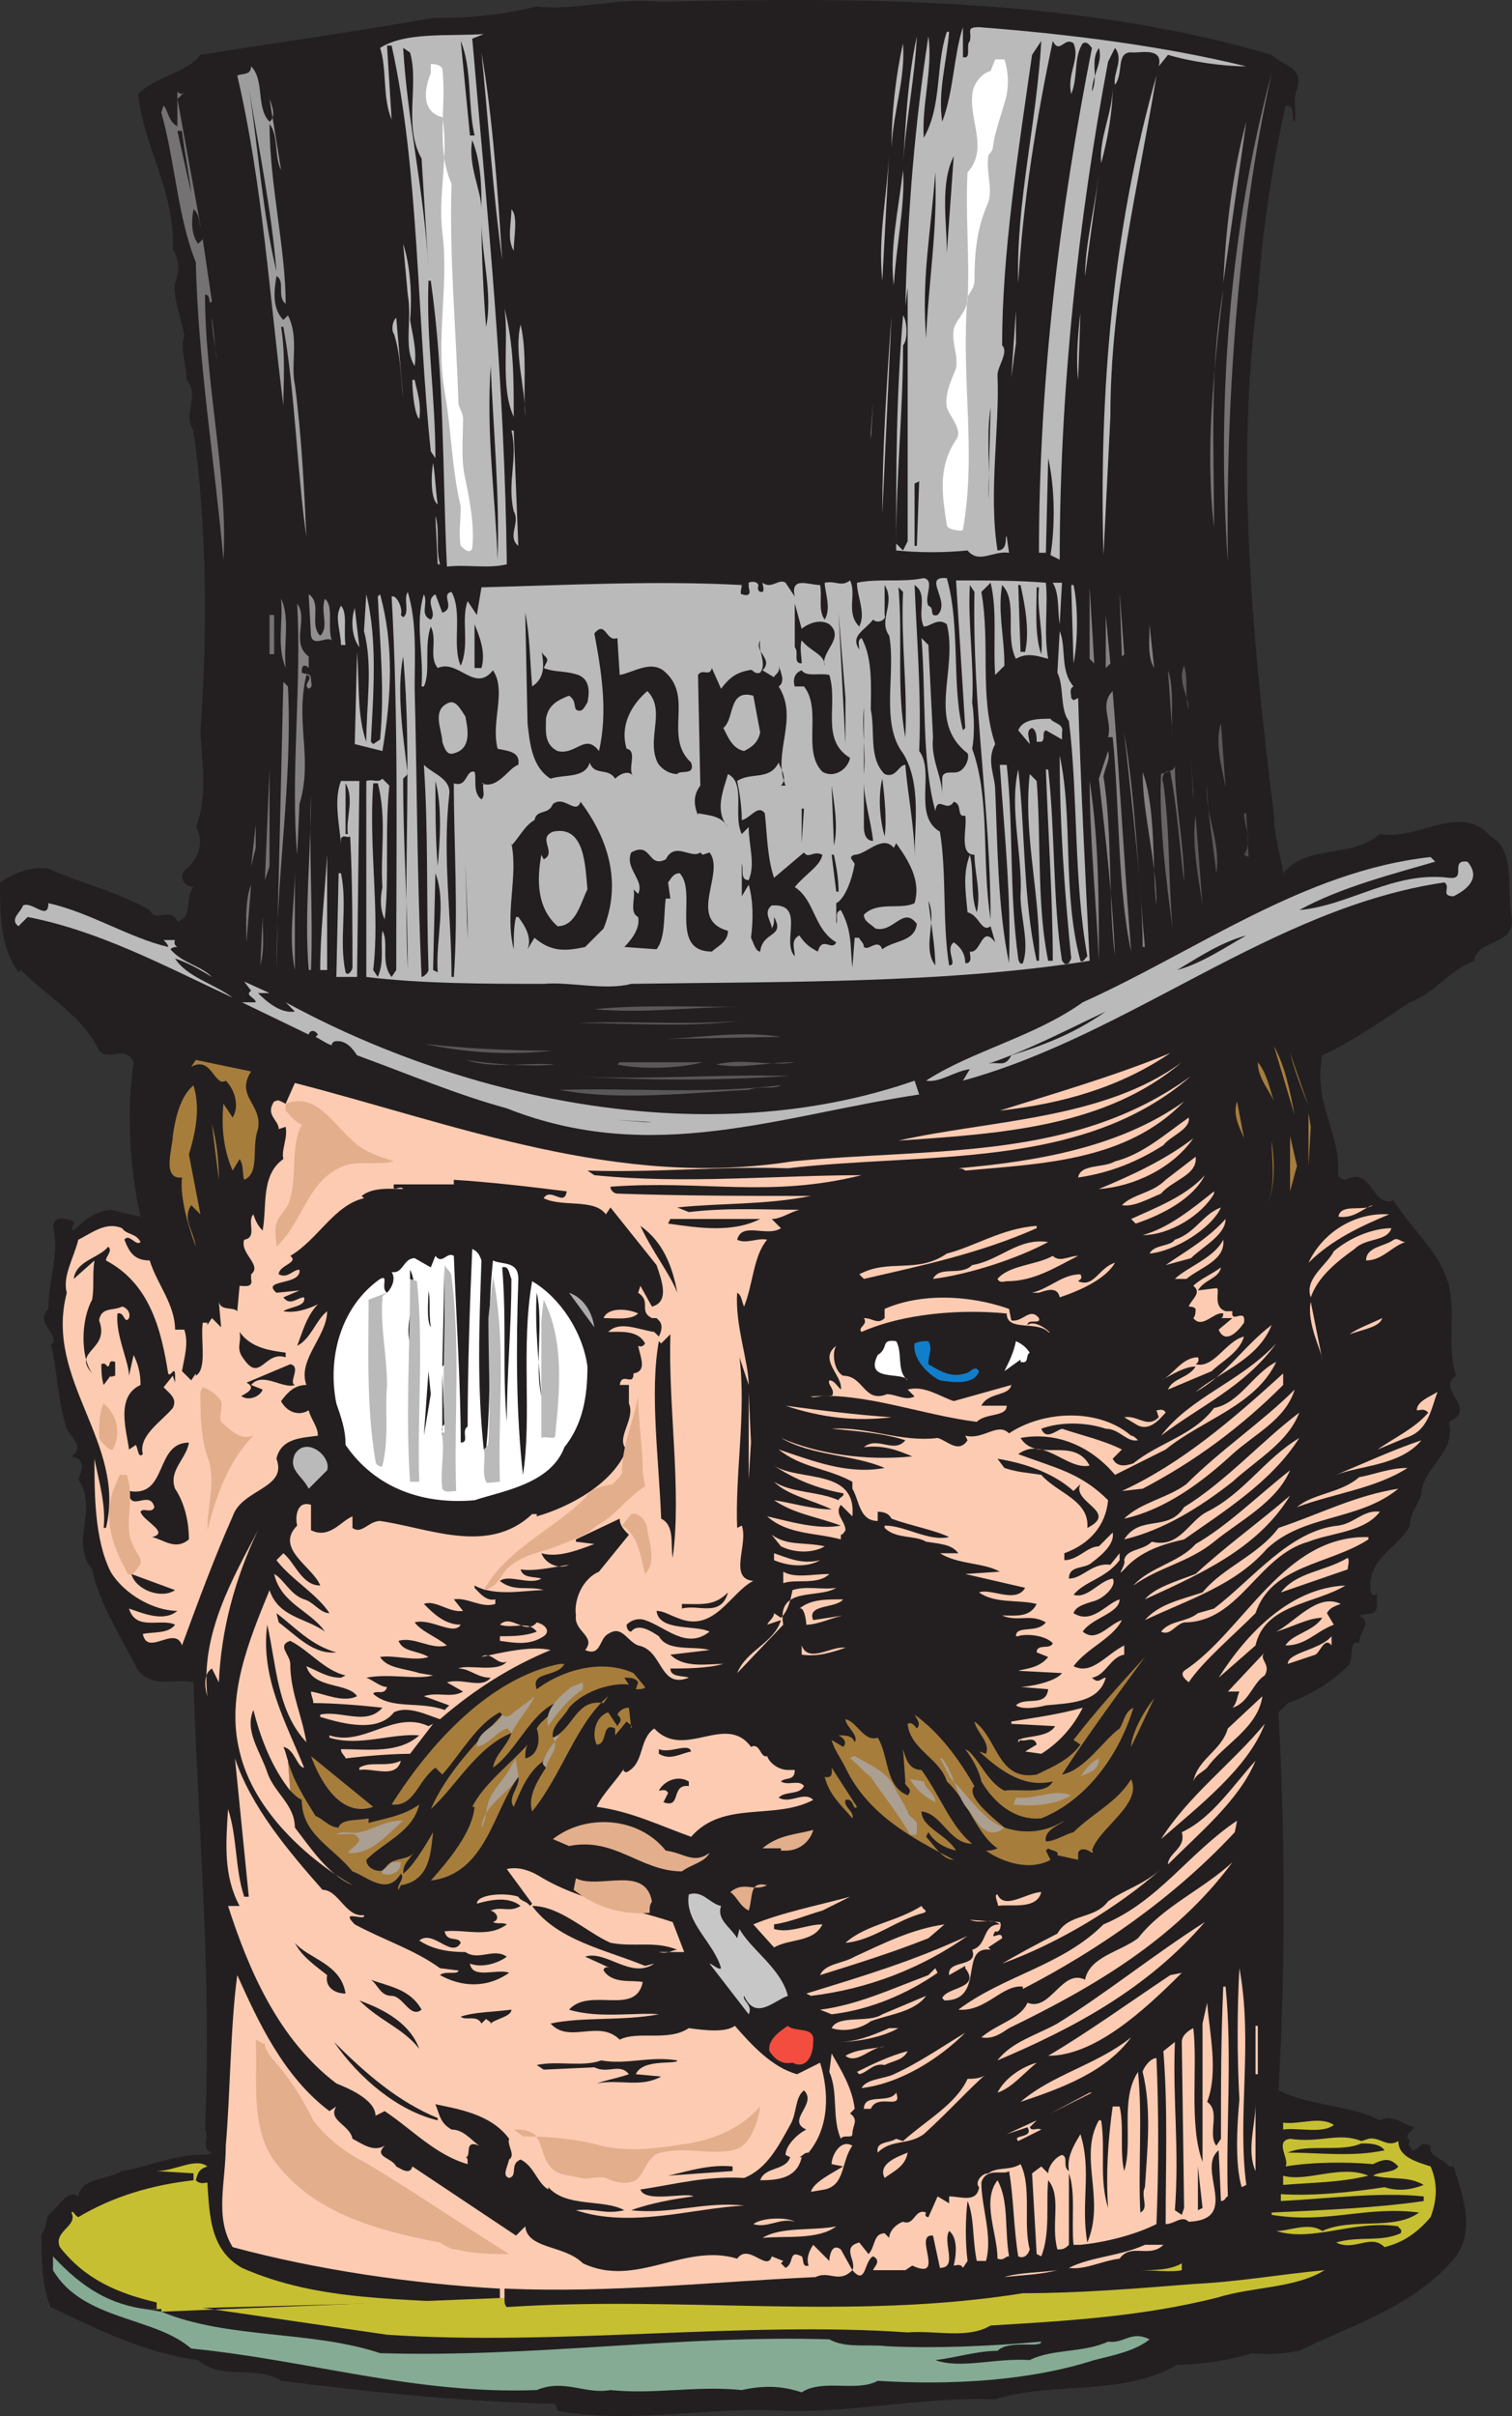 <svg xmlns="http://www.w3.org/2000/svg" width="492.253" height="786.044"><rect width="100%" height="100%" fill="#333333" stroke="none"/><path fill="#231f20" fill-rule="evenodd" d="M414 17.839c3.75 3.75 10.5 3.75 8.25 11.25-1.5 3 0 7.5-.75 10.5-1.5-.75.75-5.25-3-5.25-4.5 21-7.5 40.5-9 62.25-7.5 55.5-1.5 113.25 5.25 168.75 0 6.75 2.25 12.75 3 18.75 8.25-9.75 21.75-4.5 31.5-12.75 12.75 2.25 26.25-10.5 36 .75 8.25 4.5 5.25 16.5 6.75 25.5 2.25 10.5-11.25 7.5-12 15-8.25 3-12.75 10.5-21 13.5-9 6-18.75 12.75-28.5 17.25-3 15 5.25 24 5.25 37.5-.75 1.5.75 3 2.25 3 9-4.5 8.25 9 15.75 6.75 6 9.75 15 16.5 18 27.75 2.25 10.5-.75 18.75 2.25 29.25-6.75 4.5 7.5 10.5-2.25 15 2.25 10.5-8.25 14.25-9 23.25-.75 3.75-3.75 6-3.75 10.5-3.75 7.5-14.25 10.5-12.75 21.75.75 1.5.75.75 2.25.75-.75 2.25.75 4.5-1.5 6l-4.5.75c4.5 2.25 0 5.25 0 9-3.75-1.5-1.5 6-3.75 7.5-5.25 5.25-12.75 9.75-19.5 12l-3 3c2.25 43.5 2.25 81.75 0 123 10.5 5.25 22.5 4.5 33 9.75 4.5-2.25 7.5 1.5 11.25 2.25-.75 1.5-3.75 2.25-1.5 4.5-.75 1.5 0 1.5.75 3 3.75-.75 1.5-3 6-1.5-.75 3.75 3.75 3.75 6 6.75h1.5c2.25 7.5 7.5 20.25.75 29.25-13.5 16.5-34.5 22.5-51 30.75-4.5.75-9.75 1.5-15 .75-8.25 2.25-16.5 3.75-24.75 3.75-18 10.5-39.75 5.25-59.25 11.25-24.75-.75-45.75 4.5-69.75 3.75-22.5-1.5-48 4.5-72.75 0l-.75-2.25c-30.75-.75-59.25-3.75-89.25-7.5-7.5-5.25-19.5 0-27-6.75-17.25-2.25-32.25-9.75-48-17.25-3-6.75-3-15.75-3-24 1.5-.75 1.5-4.5 2.25-6 3-2.25 4.5-6 8.25-6.75l1.5.75c.75-6 9-5.25 14.25-8.25 9-1.5 18.75-6 27.75-5.25l1.5-.75c-3.75-.75-.75-6-2.25-7.5 2.25-49.5-2.25-98.25-3.75-145.5-5.25-1.5-12.75 2.25-18-3.75-5.25-10.5-12.75-21.75-15-33-7.5-9 2.25-19.5-4.5-29.25.75-2.25 2.25-4.5 0-6.75l-2.25-.75c4.5-3 0-6-1.5-9-3-9-3-18.75-5.25-27.75h.75c1.5-3.75-6-6.75-1.5-11.25 0-9.75 3.75-18 1.5-27 .75-3.75 4.5-2.25 6.75-1.5 0 .75 0 1.5-.75 2.25l.75.75c3.75-3.75 6.75-6 12-6.75l9.75 2.25c-3.75-16.5-4.5-34.5-2.25-50.25-3-6-7.5 0-11.25-3.75-5.25-11.25-16.5-17.25-25.5-26.25l-.75.75c-6-8.25-6-18.75-6-29.25 4.5-3 9.75-5.25 15.75-4.5 9.75 4.5 22.5 7.5 33 13.5 2.25 4.5 6.75-1.5 9 3.75 5.25-1.5 2.25-7.5 5.25-11.25-3 0-5.25-3.75-2.25-6 3.75-3 6-9 3-13.5 3.75-9 2.25-20.25 1.5-30.75 2.25-33 2.25-65.25-2.25-98.25-3.75-5.25 2.25-11.25-2.25-16.5 0-4.5-2.25-10.5-.75-14.25-.75-5.25-3.75-12-3-17.25 1.5-4.5 1.5-6.75-.75-11.25.75-18.75-9.75-33.75-11.25-50.25 6-6 15.75-6.75 20.25-12.75 23.25-3.75 50.25-7.5 75.75-12 11.25 0 21.75-.75 33.75-3.75 13.5 1.5 25.5-3 40.5-1.5 64.5-1.5 135-1.5 198.75 17.25"/><path fill="#bbbaba" fill-rule="evenodd" d="M313.5 18.589c3 .75.75-3.75 2.25-5.25.75-3-1.5-4.5 3-4.5 29.25 2.25 59.25 6 87 12.75-7.5 0-18-1.5-25.5-3.75l-3 3.75c1.5-6-5.25-4.5-8.25-4.5-6-.75-3 6.75-6 10.5-.75-3.75 3-8.25 0-12l-2.25 4.5c-9.75 51.75-15.75 107.25-15.75 162l-3-1.5c1.5-9 1.5-21.75-.75-31.5l-.75 30.75h-2.25c0-56.25 6.75-111 17.25-164.25-.75-.75-1.5-2.25-3-1.5-3 4.5-1.5 11.25-3.75 16.5-1.5-6.75 3-11.25.75-16.5-3-2.25-4.5 3.75-6.75-.75-5.25 24.75-9.75 52.5-11.25 78.75-.75-26.25 6-51.75 7.5-78.75l-3 4.5c-4.5 31.5-9.75 64.5-9.75 94.5 2.25 2.25-1.5 6.75-1.5 9.75.75 17.25-3 38.25 0 57 3.75 0 2.25-5.25 3-4.5l.75 5.25c-5.25-.75-9.75 3.75-13.5-.75-7.5.75-15.75.75-23.25 0 0-27.75 0-49.5 2.25-76.5 1.5 2.25 1.5 8.25 0 9.75 0 21.75-2.25 42-2.25 64.5l2.25 2.25 1.5-3v-82.5l-.75 6c.75-30.75 3-58.5 7.5-87.75 1.5 10.5-2.25 22.5-1.5 33 6-10.5 3.75-23.25 7.5-34.5h.75c-.75 9.75-3.75 19.5-2.25 29.25 3.75-9.75 3.75-21.75 6.75-30.75v9.75m-159.75-6c5.25 60.75 10.5 111 11.25 171-6 1.5-12.75 0-19.5.75-1.5-31.5-.75-61.5-5.25-93h-.75c-.75 19.5 2.25 37.5 2.25 57.75l-1.5-2.25c-4.5-42.75-3.75-91.5-12.75-132H126l1.5 24c-3-6.75-1.5-16.5-3.75-23.25 8.25-5.25 21.75-3.75 33.75-4.5l-3.75 1.5M294 53.839c.75-12.75 1.5-28.5 4.5-42-.75 14.25-3.75 28.5-4.5 42"/><path fill="#231f20" fill-rule="evenodd" d="M154.5 44.089H153l-3-30.75c3.75 9 2.25 21 4.5 30.75"/><path fill="#bbbaba" fill-rule="evenodd" d="M290.25 47.839c0-11.25 1.5-24 3.75-33.75.75 12-3 21-3.75 33.75"/><path fill="#231f20" fill-rule="evenodd" d="M133.5 17.089c3 10.5-2.25 24 3.75 34.5l2.25 36c-1.5-26.25-6.75-47.25-8.25-72l2.25 1.5m222 12.75c2.25-5.25-.75-9.75 2.25-14.25 1.5 4.5-2.25 9-2.25 14.25"/><path fill="#bbbaba" fill-rule="evenodd" d="M163.5 84.589c-3-21.75-4.5-45-6.75-67.5 3.75 21.75 5.25 45 6.75 67.5"/><path fill="#9e9d9d" fill-rule="evenodd" d="M87.75 39.589c2.25-1.5.75-5.25 0-7.5l3.75 23.25c-2.25-4.5-.75-11.25-3.75-15 0 19.5 5.25 40.5 5.25 58.5-3-2.25 0-7.5-3-9-.75 4.5-1.5 10.5 2.25 14.25l1.5-1.5c3.75 7.5.75 15.75 2.25 22.5 2.25 17.25 3 33.75 3.75 49.5-3-20.25-3.75-48-7.5-68.25h-.75c1.5 9 .75 18.75.75 25.5-4.5-35.25-6.75-72-15-107.25 1.5-.75 4.5 0 4.5-3 4.5 4.5 1.5 13.5 6 18"/><path fill="#747272" fill-rule="evenodd" d="M399.75 182.839c-3.75-53.25.75-108.75 14.25-159-11.25 50.25-15 110.25-14.25 159"/><path fill="#bbbaba" fill-rule="evenodd" d="m361.5 135.589-2.25 45c-1.5-53.25 3-105.75 17.25-156-6 36.75-15 72-15 111"/><path fill="#231f20" fill-rule="evenodd" d="M90 88.339c-4.5-18.75-6-40.5-9-60 3 18.75 7.5 40.5 9 60"/><path fill="#bbbaba" fill-rule="evenodd" d="M358.5 53.089c-.75-8.25 3.75-16.5 3.75-24.75 0 7.5-1.5 16.5-3.75 24.75"/><path fill="#747272" fill-rule="evenodd" d="M60 30.589c-.75-.75-.75.75-2.25 1.5l7.5 41.25c0 2.25 0-3.75-2.25-5.25-.75 3.75-.75 8.25 1.5 11.25l1.5-1.5 3 20.25c-1.5 1.5 0-2.25-2.25-2.25 0 29.25 7.5 59.25 6 86.25-3-33-8.25-64.5-9-96.75-6-15-6.75-33-11.25-48.75l.75-2.25c1.5 1.5 1.5 5.25 4.5 6.75v-11.25c.75.75 1.5.75 2.25.75"/><path fill="#918f90" fill-rule="evenodd" d="M398.25 92.089c.75-17.25 3-36 7.5-52.5l-7.5 52.5"/><path fill="#231f20" fill-rule="evenodd" d="M59.25 42.589c.75 6.75 2.25 13.5 3 20.25l-4.5-20.25h1.5m97.5 25.5c0-6-4.5-14.25-3-22.5 3 7.5 3 15.75 3 22.5"/><path fill="#bbbaba" fill-rule="evenodd" d="M287.25 91.339c-1.5-14.25 1.5-27 2.25-42l-2.25 42"/><path fill="#231f20" fill-rule="evenodd" d="M308.25 82.339c0-10.5-2.25-22.5 2.25-31.5l-2.25 31.5"/><path fill="#bbbaba" fill-rule="evenodd" d="M291 92.839c-1.5-11.25 1.5-24.75 3-37.5.75 11.25-2.25 24.75-3 37.5"/><path fill="#231f20" fill-rule="evenodd" d="M301.5 110.089c-1.5-20.25 1.5-33.75 3-54 .75 18.75-2.25 36-3 54"/><path fill="#bbbaba" fill-rule="evenodd" d="M353.25 89.839c0-9.75 3-21.75 4.5-33l-4.5 33m-186-8.25c-2.25-3.75-.75-9-.75-13.5 2.25 2.25.75 9 .75 13.5"/><path fill="#231f20" fill-rule="evenodd" d="M158.25 106.339c-.75-9-1.5-23.25-1.5-34.5 0 11.25 3.75 24 1.5 34.5"/><path fill="#bbbaba" fill-rule="evenodd" d="M133.5 104.089c.75 4.5 2.25 9.75 1.5 15-3.75-6-.75-15-2.25-23.25l-1.5-16.5c2.25 6.75 3 16.5 2.25 24.75"/><path fill="#747272" fill-rule="evenodd" d="M395.25 171.589c-3-25.5 0-51.75 3-77.25-4.5 24.75-3 51.75-3 77.25"/><path fill="#bbbaba" fill-rule="evenodd" d="M167.25 135.589c-4.5-9.75-1.5-24-3-35.25 3 12 3 21.75 3 35.25m162-12.75 1.5-21.75v10.5zm-43.5-21-1.5 20.25 1.5-20.25m65.25 21.75c-.75-6.75 0-15.75.75-21.75l-.75 21.75m-63.75 43.5c0-21 1.5-43.5 3-64.5l-3 64.5"/><path fill="#848182" fill-rule="evenodd" d="M70.5 116.839c0-2.25-1.5-9-1.5-13.5l1.5 13.5"/><path fill="#bbbaba" fill-rule="evenodd" d="M131.25 129.589c-.75-6-.75-14.25-3-21-.75-.75-.75-3.75.75-5.25l2.25 26.25m39.75 6c0-9.75-3.75-21-1.5-30 2.25 9.75.75 21 1.5 30"/><path fill="#231f20" fill-rule="evenodd" d="M162 182.089c-.75-21-3.75-40.5-2.25-63 .75 18.75 3 42.75 2.25 63"/><path fill="#bbbaba" fill-rule="evenodd" d="M135 123.589c.75 3.75 2.25 7.5 1.5 12.75-1.5-1.5-2.25-8.25-2.25-12.75h.75"/><path fill="#848182" fill-rule="evenodd" d="m71.25 123.589 1.5 13.5-1.5-13.5"/><path fill="#bbbaba" fill-rule="evenodd" d="m283.5 143.089.75-12-.75 9.75zm0 0"/><path fill="#231f20" fill-rule="evenodd" d="M321.75 162.589c.75-9.75-.75-21 .75-30l-.75 30"/><path fill="#bbbaba" fill-rule="evenodd" d="M168.75 177.589c-3.75-3 .75-7.5-1.5-11.25-2.25-9.75 1.5-17.25-.75-26.25h.75l1.5 37.5m-26.25-13.5c-2.25-1.5-2.25-9-1.5-13.5.75 4.5.75 8.25 1.5 13.5"/><path fill="#fff" fill-rule="evenodd" d="m328.5 155.089-.75 15 .75-15"/><path fill="#231f20" fill-rule="evenodd" d="M297.75 177.589v-20.25l1.5-.75-.75 21h-.75"/><path fill="#fff" fill-rule="evenodd" d="m349.5 156.589-.75 24 .75-24"/><path fill="#bbbaba" fill-rule="evenodd" d="M143.25 183.589h-.75l-.75-15.75c1.5 4.5 0 10.5 1.5 15.75m157.5 4.5c3.75.75 0 6 1.5 9 2.25.75 0 3.75 3 3 4.5-4.5-5.25-12.75 3-12 4.5 15.75 1.5 35.25 5.25 49.5l.75-.75-3-48c10.5 0 20.25 0 29.25.75.75 7.5-.75 16.5.75 24.75-3-.75-6.75-2.25-10.5 0-3.75-7.5.75-18.75-4.5-24-1.5 9 .75 16.5.75 26.25l-3 3c-.75-9.75.75-21-1.5-30l-3 3c3 17.25-.75 33.75 4.5 49.5-3 5.25 0 10.5 0 15 .75 16.5.75 38.25 4.5 56.25.75-21.75-1.5-42-3-64.5h2.25c2.25 20.25.75 41.25 3.75 63 0 .75.75 2.25 1.5 1.5 2.25-6-.75-15-.75-21.75.75-13.5-3.75-28.5-.75-41.25 2.25 18.75 1.5 42 6 62.25h.75c.75-21-5.25-40.5-3-60.75l2.25 2.25c1.5 18.75 0 40.5 3.75 58.5h1.5c0-19.5-1.5-41.25-2.25-62.25h.75c2.25 19.5 1.5 43.5 4.5 62.25.75.75.75 1.5 2.25.75l.75-1.5c-2.25-22.5-3.75-44.25-3.75-66 4.5 21 .75 44.25 6.75 66.75.75.75 1.5-.75 2.25-1.5-4.5-24.75-3-52.5-6-76.5-3-3.75-1.5-11.25-3.75-15.75l.75-13.5c2.25 5.25 0 12.75 4.5 18-1.5.75-.75 2.25-.75 3.75l.75.75 1.5-.75c.75 25.5 2.25 56.25 3.75 85.5-47.25 7.5-101.25 6.75-149.25 7.5-8.25 2.25-20.25-.75-28.5 0-18 0-39.75 0-57.75-2.25v-63.75c2.25-.75 3.75.75 5.25-.75l2.25 2.25c-1.5 14.25 0 30.75-1.5 43.5-1.5-3-1.5-6.75-.75-10.5-.75-10.5 1.5-22.5-1.5-33.75h-1.5c-1.5 21 2.25 42 0 60.75l1.5 2.25c2.25-5.25.75-9.75 1.5-15 2.25 3.75-.75 10.5 3 15l1.5-2.25c0-42 .75-81.75-1.5-121.5 1.5-.75 3.75 3.75 3 6l.75.75c2.25-1.5 0-6 1.5-8.25 3 9.75 2.25 21 2.25 31.5.75 29.25.75 60.75 2.25 93.75.75 0 2.25-1.5 2.25-2.25-.75-24 0-44.25-1.5-66.75 3 3 9 4.5 8.25 9.75-2.25 20.25.75 39 .75 59.25h.75c1.5-21 0-43.5 0-63 4.5 1.5 3.75-4.5 6.75-3.75.75 2.25-.75 6.75 2.25 9 1.5-1.5 0-3.75.75-5.25h-.75c5.25 2.25 9-5.25 12-6 .75-4.5-3.75-4.5-6.75-5.25-2.25-9 3-18.75-1.5-25.5-6 7.5-11.25-3.75-18-.75-3-3.75 0-9-2.25-13.5-2.25 6 0 15-2.25 19.5h-.75c.75-11.25-2.25-20.25.75-30 1.5 3-1.5 6.75 2.25 8.25 2.25-2.25-2.25-6 1.5-8.25l2.25 6c4.5-1.5-.75-6 3-6.75 3.75 6.75 0 17.25 3 24 3-6.75 0-15 2.25-21l3 4.5 1.5-9c28.5-.75 57-2.25 84.75-.75 0 .75-.75 3 0 3 2.25.75 3 0 2.25-2.25v-1.5c1.5-.75 3.75 0 3 1.5 0 1.5.75 1.5 1.5 1.5.75-.75 0-2.25 0-3 3 2.25 5.25-1.5 7.5 0l3 4.5c-1.5-6.75 4.5-3.75 8.25-3.75.75 3.75-.75 8.25 1.5 11.25 2.25-3.75 0-9 0-12 3.75-.75 5.25 1.5 8.25-.75 2.25 4.5-1.5 10.5 3 15 2.25-4.5-.75-9.75-.75-14.25 7.5-1.5 14.25 0 21.75-1.5m44.25 15c-.75-4.5 0-9.75-2.25-13.5h3l-.75 13.5"/><path fill="#231f20" fill-rule="evenodd" d="M289.5 206.839c2.25 12-3 28.5 4.5 38.25 6 9.75 3.75 23.25 3.75 33.75 0-9.75-2.25-20.25-3-30-2.25 0-3 4.5-6.75 3-5.25-5.25-3-13.5-4.5-21 0-6.75.75-16.5-3-23.25-1.5.75-.75 2.25-.75 3.75-3-4.5 1.5-6 4.5-9.75 1.5 1.5 4.5 0 3.75-1.5v-9.75c3.75 6-2.25 11.25 1.5 16.5m11.25-3c2.25 0 4.5-3 7.5-.75 3.75 15-6.75 31.5 6.75 42 .75 1.5-.75 5.25-3 6-1.5.75-5.25-.75-5.25 2.25v5.25c0-6-3.75-11.25-3-18.75l-1.5-30-2.25-2.25c1.5 18.75 0 39.75 4.5 56.25.75-5.25 3.75.75 6-3 3 .75.75 5.25 3.75 4.5.75 3.75-2.25 12.75 3 12.75 0 6 2.25 12 .75 18.75-2.25-6-.75-12.75-2.25-18.75-2.25 6-1.5 11.25-.75 18.75 3.75.75 4.5 6.75 7.5 4.5l1.5 5.25c-4.5-6-4.5 3.75-8.25 3 0 1.5.75 3-.75 3.75h-.75c0-3-1.5-5.25-3.75-6.75-3 2.25 1.5 7.5-1.5 7.5-2.25-13.5-.75-30-3-43.5-9-5.25-1.5-19.5-6.75-26.25.75-18-.75-36-1.5-54 4.5 3 .75 9 3 13.5"/><path fill="#231f20" fill-rule="evenodd" d="M317.25 192.589c-.75 37.5 5.25 70.5 5.25 106.5-3-18.75 0-39-6-55.5.75-3.75.75-10.5 0-15 .75-12-1.5-26.25-.75-38.25l1.5 2.25m15-2.25c1.5 6.75 3 15 1.5 21.75h-1.5l-.75-21.75h.75"/><path fill="#bbbaba" fill-rule="evenodd" d="M349.5 190.339c1.5 6.75 1.5 18 0 25.5l-.75-25.5h.75"/><path fill="#231f20" fill-rule="evenodd" d="M294 192.589c-.75 15.75 1.5 30.75.75 47.25-3-15.75-.75-32.25-2.25-48.75l1.5 1.5m44.25-1.5c-.75 7.5 1.5 14.25.75 21.75-2.25-6-1.5-15.75-1.5-21.75h.75"/><path fill="#848182" fill-rule="evenodd" d="M354.75 214.339v-23.25l1.5 24.75zm10.5-.75-.75-21 1.5 20.25zm0 0"/><path fill="#bbbaba" fill-rule="evenodd" d="m120.75 241.339.75.75 2.25-1.5c1.5-15.75 0-30.75-.75-46.5l.75-.75c4.5 16.5 3.75 33 .75 51l-9-2.25.75-30c.75 10.5 0 21 3 29.25 0-12 2.25-24.75-.75-36l.75-12c3.75 15 2.25 33 1.5 48"/><path fill="#918f90" fill-rule="evenodd" d="M104.25 206.839c3-3 0-7.5 1.5-12 3 2.25.75 9 2.25 13.5-1.5-1.5-6 2.25-6.75-1.5l-.75-13.5c4.5 3 0 9.75 3.75 13.5"/><path fill="#848182" fill-rule="evenodd" d="M93 217.339c-3-7.5-.75-15-1.5-22.5 3 6 .75 15 1.5 22.5m7.5-3.75v3.75c-.75-.75-.75-.75-1.5-.75s-.75 1.5-.75 2.25c1.5.75 3 0 3 2.25 0 1.5.75 2.25-.75 3-2.25-1.5 2.25-3.75-.75-4.5-3.75 15.75 2.25 27-2.25 42l-.75 16.5c-2.25-25.5 1.5-54.75 0-81.75 3.75 5.25-2.25 12.75 3.75 17.25"/><path fill="#231f20" fill-rule="evenodd" d="M261 204.589c.75-.75 5.25-3.75 9-1.5 5.25 4.5-3 9-1.5 13.5 0-3.75-4.5-4.5-7.5-8.25-.75 2.25 0 5.25 0 7.5-3 0-.75-3.75-2.25-5.25v-14.25l2.25 8.25"/><path fill="#bbbaba" fill-rule="evenodd" d="M112.5 209.839H111c0-4.5-2.25-9 0-12.75 2.25 2.25.75 8.25 1.5 12.75m4.5.75c-2.25-3-3-8.25-1.5-12.75l1.5 12.75"/><path fill="#231f20" fill-rule="evenodd" d="M173.25 223.339c4.5-3 3.75-7.5 3-12 0 2.25 3 2.25 1.5 4.5l-.75 1.5c3.75 1.5 6.75.75 11.25 2.25 3.75 1.5 3.75 5.25 3 9-.75.75-1.5 3.75-3.75 2.25-.75-1.5 0-3-2.25-4.5-3.75 1.5-6.75 3-7.5 7.5 0 3.75-.75 8.25 3.75 10.5 6 1.5 9-6 13.5 0 3-12.75.75-26.25-1.5-38.25 3.75-4.5 3.75 3 7.5 1.5l.75 12c4.5-.75 10.5-5.25 15-.75 9 8.25-.75 21 8.25 29.25 1.5 4.5-3.75 2.25-4.5 3.75-3 0-6-2.25-6.75-4.5-3-7.5 3-16.5-3-22.5-5.25 4.5-9 11.25-6.75 18.75 3.75.75 0 6.75 2.25 9-1.5-2.25-4.5-.75-6 .75-2.25-3.75-6.75-.75-8.25-5.25-1.5 5.25-8.25 3.75-12.75 5.25-6-3.75-6.75-11.25-7.5-18l-.75-36c1.5 7.5 1.5 15 2.25 24m102 18.75-2.25-42.75 2.25 27.75zm0 0"/><path fill="#747272" fill-rule="evenodd" d="M87.75 200.089h1.5v12.75h-1.5v-12.75"/><path fill="#848182" fill-rule="evenodd" d="M360 217.339v-17.25l1.5 15.75zm0 0"/><path fill="#231f20" fill-rule="evenodd" d="M156.75 217.339h-2.25v-14.25c1.5 3.75 3.75 9 2.25 14.25m8.25-14.25 1.5 12-1.5-12"/><path fill="#848182" fill-rule="evenodd" d="M375.75 217.339c-2.25-3.75-1.5-9-1.5-14.25l1.5 14.25"/><path fill="#231f20" fill-rule="evenodd" d="m248.25 218.089 3.75 2.25c0-.75 2.25-1.5 1.5-3.75.75 2.25 2.25 5.25 0 6.75 6.75 10.5-2.25 21.75 2.25 32.25h-1.5c2.25-2.25 0-5.25-.75-7.5-3 6-9 3-13.5 6 .75 3.75 1.5 8.25 1.5 12.75 3-.75 5.25-5.25 7.5-2.25.75 6.75.75 14.25 3 21l9.75-8.25c1.5 2.25 3-.75 6 .75-.75 3.75-5.25 6-9 10.5 6.75 4.5 6 13.5 13.5 18-1.5 3-4.5-2.25-6 3-3-1.5-4.5-3-6-5.25-3 1.5-1.5 4.5-1.5 6.75-4.5-4.5 3.75-17.25-7.5-16.5-3 2.25 0 5.25 0 7.5.75-1.5.75-1.5.75-3.75 3.75 6.75-3.75 4.5-4.5 11.25-1.5 0-2.25-3-3-4.5.75-6 .75-12-.75-17.25l-2.25 3.75v-10.5c.75 1.5-.75 5.25 2.25 5.25 2.25-5.25 0-11.25 0-17.25l-2.25 2.25c-3-6 1.5-16.5-4.5-19.5-1.5 5.25-4.5 12 0 17.25-2.25-3.75-6-3.75-9.75-4.5v.75c-1.5-3.75-1.5-6.75.75-9.75l-.75-36c1.5-2.25 3.75.75 4.5-2.25l3 6.75c2.25-3 4.5-5.25 9-6 1.5-.75 1.5 1.5 3.75.75 2.25-3-.75-6.75 0-10.5-2.25 3.75 4.5 6 .75 9.75m31.5-5.25.75 13.5-.75-13.5m-147 102.75c0-21-1.5-40.5-1.5-62.25l1.5-1.5c-1.5-12-3.75-27-1.5-38.25 3 33 0 68.25 1.5 102"/><path fill="#5a5758" fill-rule="evenodd" d="M387 230.839c0-4.5-3.75-9-1.5-14.25 1.5 5.25 0 9 1.5 14.25"/><path fill="#231f20" fill-rule="evenodd" d="M270 219.589c3 9.75-3 21 6.75 27-.75 3.75-5.25 6.75-9 4.5-6.75-6.75 0-20.25-6-27.75h-3c-.75-2.25 0-4.5 2.25-5.25 1.5 2.25 6 .75 9 1.5"/><path fill="#676465" fill-rule="evenodd" d="m381.75 239.839-1.5-21.75c2.25 6 .75 15.75 1.5 21.75"/><path fill="#848182" fill-rule="evenodd" d="M93.75 223.339c1.5 31.5-3.75 60-3.75 92.25.75-30.75 1.5-60.75 2.25-93.75l1.5 1.5m274.5 86.25c-4.5-21-3.75-48-6-69.75h-1.5c1.5-5.25-3-10.5 1.5-15 2.25 28.5 3.75 55.5 6 84.75"/><path fill="#bbbaba" fill-rule="evenodd" d="M247.5 238.339c-.75 3-2.25 4.5-5.25 6-3.75-.75-5.25-4.5-6.75-7.5 3.75-3 1.5-12.75 9.75-10.5l2.25 12m-96-5.25c.75 3.75 2.25 10.5-3.75 12-2.25.75-3-1.5-3.75-3.75 0-3.75-3.75-10.5 2.25-12.75 2.25-.75 3.75 2.25 5.25 4.5"/><path fill="#231f20" fill-rule="evenodd" d="M281.25 251.839c.75-6.75-.75-14.25 0-21.75v21.75"/><path fill="#bbbaba" fill-rule="evenodd" d="M345.75 238.339v2.25l-5.25-3c-1.5.75 0 3-1.5 3.75h-1.5c0-1.5 0-3.75-1.5-4.5-2.25.75-.75 3.75-.75 5.25l-3.75-4.5c1.5-3.75 6.75-3.75 10.5-3.75.75 1.5 4.5 1.5 3.75 4.5"/><path fill="#5a5758" fill-rule="evenodd" d="M399 256.339c-.75-5.25-3.75-14.25-1.5-21l1.5 21"/><path fill="#848182" fill-rule="evenodd" d="M372.75 308.089H372c0-18-3-42-6-69.75 3.75 22.5 4.5 46.5 6.75 69.75m-13.5-55.5c3 18.75 1.5 41.25 3.75 58.5-.75-18-3-38.25-5.25-57.75l3-9c.75 3-.75 4.5-1.5 8.25"/><path fill="#5a5758" fill-rule="evenodd" d="m388.5 260.089-.75-12.75.75 10.5zm0 0"/><path fill="#676465" fill-rule="evenodd" d="M385.5 287.089c-1.5-12.75-2.25-24-4.5-36-2.25-.75-3 2.25-2.25 3.75 2.25 16.5 1.5 30 3 47.25-2.25-16.5-4.5-36-3.75-50.25 1.5-.75 4.5-.75 4.5-3 0 12 3 26.25 3 38.25"/><path fill="#747272" fill-rule="evenodd" d="m86.25 286.339 1.5-36v31.5zm0 0"/><path fill="#848182" fill-rule="evenodd" d="M376.5 294.589c0-15-4.5-29.25-4.5-43.5 4.5 12.75 3 30.75 4.5 43.5"/><path fill="#231f20" fill-rule="evenodd" d="M288 272.089c-1.5-5.25-2.25-12.75-.75-18.75.75 6 1.5 13.5.75 18.75"/><path fill="#bbbaba" fill-rule="evenodd" d="M116.25 317.839h-6.75l.75-33.75h.75c2.25 10.5-.75 21.75 1.5 32.25.75 1.5 2.25-.75 2.25-1.5 0-13.5 0-28.5-.75-42.75-.75.75-2.25-.75-3 .75v1.5c-.75-7.5-2.25-14.25 0-20.25h6l-.75 63.75"/><path fill="#231f20" fill-rule="evenodd" d="M142.5 281.839c-.75-8.25-.75-20.25-.75-27.75 2.25 8.25 1.5 19.5.75 27.75m141.75-8.25c-2.25 0-3-2.25-3-4.5v-15c0 6 2.25 12.75 3 19.5"/><path fill="#848182" fill-rule="evenodd" d="M357.75 312.589c-.75-17.25-3-40.5-3-58.5 3 19.5 3 38.25 3 58.5"/><path fill="#231f20" fill-rule="evenodd" d="M113.25 271.339h-.75v-16.5c3 5.25 0 11.25.75 16.5m158.25 3.75-.75-19.5c.75 5.25 2.25 13.5.75 19.5"/><path fill="#5a5758" fill-rule="evenodd" d="M396 284.089c-.75-7.5-3-20.25-3-28.5-.75 9.75 4.5 18 3 28.5"/><path fill="#918f90" fill-rule="evenodd" d="M101.25 315.589h-.75c-1.5-18 .75-38.25.75-57-.75 18.75.75 38.25 0 57"/><path fill="#231f20" fill-rule="evenodd" d="M189 260.839c9 12 13.5 26.25 7.5 41.25l-6 6c-6.75 1.5-11.25 1.5-16.5-3l-2.25 3.75c1.5-3.75-.75-7.5-3-10.5H168c-.75 3-.75 6.75-.75 10.5-3-12 1.5-23.25-.75-34.5v.75c2.25-2.25 4.5-6.75 7.5-8.25.75-3.75 4.5-1.5 6-5.25 3.75-3 7.5 3.75 9-.75m72 13.5v-11.25h.75zm0 0"/><path fill="#4c494a" fill-rule="evenodd" d="m406.5 278.839-1.5-.75c3-4.5 0-9 0-13.5h.75l.75 14.25"/><path fill="#5a5758" fill-rule="evenodd" d="M391.5 294.589c-.75-6-3.75-19.5-2.25-29.25l2.25 29.25"/><path fill="#747272" fill-rule="evenodd" d="m81.75 281.839 1.5-13.5v7.5zm0 0"/><path fill="#bbbaba" fill-rule="evenodd" d="M191.25 289.339c-2.25 4.5-3.75 12-9.75 12-6.75-6-6.75-15-5.25-23.25l.75 1.5c4.5-2.25-2.25-6.75 3-9 10.5-2.25 10.5 11.25 11.25 18.75"/><path fill="#231f20" fill-rule="evenodd" d="M291.75 274.339c3.75 5.25 8.25 12 6 19.5-4.5 2.25-12-.75-16.5 3.75 0 2.25 2.25 3 3.75 4.5 6 1.5 9-7.5 13.5-1.5-.75 6-7.5 5.25-11.25 8.25-1.5-3.75-4.5.75-6-.75 0-1.5-1.5-2.25-1.5-3h-1.5l-.75 9.75c-.75-6.75 0-12-3.75-18.75-2.25.75-.75 3-1.5 4.5v-6.75c3-1.5 5.25-8.25 6-12.75-.75-1.5-2.25-2.25 0-3 3.75 0 9-6.75 12.75-2.25l.75-1.5m-63 3.75 2.25-.75c5.25 6.75-7.5 21.75 6 25.5 0 3.75-3.75 5.25-5.25 6.75-14.25 0-4.5-19.5-10.5-25.5-2.25 0-3 2.25-3.75 3l.75 5.25h-1.5c-.75 5.25 0 12.75-3 16.5l-10.5-.75c2.25-2.25 5.25-6 4.5-9.75-3-1.5-.75-6-1.5-9l1.5 1.5c2.25-4.5-4.5-8.25-2.25-13.5 6.75-3.75 5.25 5.25 11.25 2.25 3-6 8.25 0 11.25-2.25l.75.75m42.75 0c.75 3.75 1.5 7.5 1.5 12h-.75l-1.5-12h.75"/><path fill="#bbbaba" fill-rule="evenodd" d="M104.25 315.589c0-12 1.5-24.75 2.25-37.5v37.5h-2.25m363-35.25c-12.75 3.75-30.75 8.25-44.25 15.75 16.5-1.5 30.75-12.75 48.75-10.5 6 .75 0-6 6-5.25 4.5 5.25 0 9-4.5 11.25-4.5 0-.75-3-3-4.5-56.25 8.25-102 49.5-156.75 64.5l2.25-3.75c-5.25.75-9.75 4.5-14.25 3.75 15-9.75 35.25-14.25 51-25.5 36.75-16.5 72-42.75 113.25-47.25l1.5 1.5"/><path fill="#231f20" fill-rule="evenodd" d="m152.25 305.839-.75-25.5.75 19.5zm0 0"/><path fill="#848182" fill-rule="evenodd" d="M96 315.589c-2.25-11.25 0-21 0-33v33"/><path fill="#231f20" fill-rule="evenodd" d="m142.5 316.339-1.5-.75.75-31.5c3.75 9.75 0 21.75.75 32.25"/><path fill="#747272" fill-rule="evenodd" d="M80.25 306.589c0-3-.75-13.5 1.5-18.75l-1.5 18.75"/><path fill="#231f20" fill-rule="evenodd" d="M304.5 314.089c-4.5-6 .75-14.25-2.25-21 .75 6.75 2.25 15 2.25 21"/><path fill="#bbbaba" fill-rule="evenodd" d="M54.75 308.089c0-.75-.75-1.5-1.5-2.25H57c-.75 1.5.75 2.25.75 2.25-.75 0-1.5 0-2.25.75 3.75 4.5 9.75 5.25 13.5 9-3.75-2.25-7.5-4.5-12-6 3.75 6 12.75 8.25 18.75 12.75-22.5-10.5-43.5-21.75-66.75-26.25l-3 3c-3-2.25.75-4.5 1.5-6.75 3-1.5 8.25 5.25 8.25-.75 13.5 3 26.25 11.25 39 14.25"/><path fill="#747272" fill-rule="evenodd" d="m84.75 314.089.75-15.75c0 6 .75 9.75-.75 15.75"/><path fill="#231f20" fill-rule="evenodd" d="M405.75 304.339c-6.75 3.75-14.25 9-22.5 11.25 7.5-4.5 14.25-9 22.5-11.25"/><path fill="#bbbaba" fill-rule="evenodd" d="M84 323.089c3 3 7.5 6.75 12 6l-3-3c59.25 32.25 138 48.75 204.75 25.5l1.5 4.5c-45 6.75-87 23.25-134.25 4.5-16.5-4.5-32.25-11.25-48.75-17.25-1.5-2.25-3.75-5.25-7.5-4.5l-.75.75c.75 1.5-3.75-1.5-5.25-2.25l.75-.75c-1.5-2.25-3-.75-3 0l-21.75-10.5h4.5c0-1.5-3.75-2.25-1.5-3.75l-2.25-3 8.25 3.75H84"/><path fill="#5a5758" fill-rule="evenodd" d="M240.75 327.589c-16.5 0-30.75 2.25-47.25.75 15-1.5 32.25-.75 47.25-.75"/><path fill="#231f20" fill-rule="evenodd" d="M329.25 343.339c-2.25 4.5-4.5 1.5-8.25 3 13.5-4.5 26.25-11.25 39-17.25-9.75 6.75-18.75 10.5-30.75 14.25"/><path fill="#5a5758" fill-rule="evenodd" d="M240.75 332.089c-15.75 2.25-36.75.75-52.5.75 15.75-.75 38.25.75 52.5-.75m-27.75 6c12.75 0 27-3 41.25-.75l-41.25.75m-63-.75 31.5.75-31.5-.75m30 4.5c-15 1.5-27.75.75-42-2.25 12.75 1.5 27.75 2.25 42 2.25"/><path fill="#a77d3c" fill-rule="evenodd" d="m421.5 362.839-6.75-22.5c3.75 6.75 5.25 15 6.75 22.5"/><path fill="#fccbb2" fill-rule="evenodd" d="M381 342.589c-16.5 11.25-35.25 16.5-55.5 18.75 16.5-5.25 37.5-11.25 55.5-18.75"/><path fill="#a77d3c" fill-rule="evenodd" d="M426 359.839c-1.5-3.75-4.5-11.25-6-17.25l6 17.25m-344.25-11.25c-5.25 8.25 3.75 10.5 2.25 18.75-2.25 6 .75 14.25-4.5 16.5-.75-2.25 0-4.5-1.5-6.75l-2.25 3.75c-3-6.75-3.75-14.25-3-21.75l3 4.5c2.25-3.75.75-9-2.25-12-3.75 2.25-4.5-8.25-11.25-4.5l1.5-2.25 18 3.75"/><path fill="#5a5758" fill-rule="evenodd" d="M180.75 346.339c-10.5-.75-19.5 1.5-29.25-1.5 9 1.5 22.5 2.25 29.25 1.5m78-.75c-9.75 0-16.5 2.25-25.5.75 8.25-2.25 18.75.75 25.5-.75m-30 0c-8.25 2.25-21 2.25-27.75.75l.75-.75h27"/><path fill="#fccbb2" fill-rule="evenodd" d="M384.75 345.589c-24.75 21-58.5 23.25-92.25 25.5 30-6.75 66.75-6.75 92.25-25.5"/><path fill="#a77d3c" fill-rule="evenodd" d="M414.75 358.339c-1.5-3.75-5.25-7.5-5.25-12.75 3 3.75 3.75 8.25 5.25 12.75"/><path fill="#5a5758" fill-rule="evenodd" d="M257.25 350.089c-26.25 1.5-45 1.5-72 0 27 1.5 46.5-.75 72 0"/><path fill="#a77d3c" fill-rule="evenodd" d="M93.75 572.839c1.5 6 5.25 12 9 18 2.25.75 4.5 3.75 7.5 3.75.75-3 6.75-2.25 9.75-3v1.5c5.25-1.5 11.25-2.25 16.5-6-2.25 9-11.25 12-17.25 18 0 3 4.5 4.5 6 3 2.25-4.5 8.25-2.25 9.75-6-1.5 3-3.75 3.75-3.75 7.5 3-2.25 6.75-8.25 9.75-13.5-.75 6-.75 15.75-10.5 17.25l-.75 1.5c-.75-1.5 2.25-3.75.75-5.25-4.5 7.5-11.25.75-15.75-.75-6.75-8.25-16.5-12-16.5-23.25-1.5-.75-2.25-1.5-3.75-3l-.75-9.75"/><path fill="#fccbb2" fill-rule="evenodd" d="M94.5 582.589c-6-7.5-9.75-17.25-12-26.25-3 6.75 2.25 13.5 4.5 20.25s9 10.5 9 18c5.25 6.75 10.5 15 18.75 18.75-14.25-8.25-32.25-24-36.75-43.5-4.5-18 3-36 9.75-52.5 3 9 12 9 18 13.5-4.5-6.75-14.25-9-16.5-18.75 3 1.5 5.25 6.75 9.75 8.25 3 .75 5.25 4.5 8.25 4.5-3.75-6-12.75-11.25-17.25-17.25l2.25-2.25c3.75 3 6 10.5 12 10.5-2.25-6-15-12-7.5-19.5-.75-3 0-8.25 4.5-6.75v8.25c6 3 9.75-3 13.5-4.5v3.75c3 2.25 5.25-2.25 9-2.25 15.75 2.25 35.25 11.25 49.5-2.25h1.5v.75c10.5-3 24.75-10.5 29.25-21.75-3.75-3.75 3-9.75.75-15v-6h-3c.75-4.5 4.5.75 4.5-3.75 4.5-.75 2.25-5.25 1.5-9 1.5.75 2.25-.75 2.25-.75-2.25-4.5-8.25-3.75-12-3.75 3.75-3.75 9.75-.75 15 0l1.5 1.5c.75-1.5 1.5-3.75 0-5.25l-.75-.75h-1.5c-4.5-2.25 0-5.25-4.5-8.25l.75-2.25 3.75 6.75c6-1.5 3-9 1.5-13.5l-15-18.75-1.5 2.25c-3.75-5.25-14.25-2.25-20.25-5.25 2.25-3.75 6.75 3 7.5-2.25-12-1.5-24.75-3-36.75-3.75v1.5h-19.5c-.75 3 2.25 0 3 1.5-3.75 0-9.75-.75-13.5 2.25l.75.75c-9.75 2.25-15 13.5-24 18.75 3 2.25-3.75 3-3.75 6 3 1.5 4.5-1.5 6.75-1.5.75 5.25-12.75 3-7.5 7.5l7.5-.75-5.25 2.25c2.25 3 4.5 0 6.75 0 .75 3-4.5 3-6.75 4.5 3.75.75 8.25-.75 11.25-2.25-3.75 3.75-5.25 9.75-6.75 13.5 4.5-2.25 6-8.25 9.75-11.25 0 8.25-9.75 15.75-6.75 24-3.75 0-6 2.25-8.25 5.25 1.5 3 5.25 5.25 9 3 .75 3 3 5.25 3 8.25-5.25.75-12 .75-13.5 7.5 3.75 9.75-11.25 9.75-14.25 18.75-6 13.5-11.25 27.75-16.5 42-2.25-6.75-11.25 3.75-12.75-3.75 3.75-.75 8.25 0 10.5-3-4.5-2.25-12.75 2.25-15-5.25 4.5 1.5 11.25 4.5 15.75.75-7.5 0-17.25-5.25-21.75-12.75-5.25-10.5-5.25-25.5-5.25-36.75 1.5 7.5 3.75 15 3 22.5h.75c6.75-27.75-20.25-48-12.75-76.5-1.5-5.25 2.25-11.25 3.75-17.25 4.5-2.25 9-6 14.25-3.75 1.5 2.25 4.5 1.5 6 4.5-1.5 1.5-3.75-3-5.25-.75 1.5 3.75 3 6.75 8.25 6.75 2.25 7.5 8.25 14.25 8.25 22.5h3c1.5 4.5 0 9-.75 13.5l3 3 1.5-2.25v.75c3.75-2.25 1.5-11.25 2.25-17.25h1.5v.75l1.5-2.25 3 3-.75-8.25c.75 3 4.5 1.5 6 3l.75-8.25c1.5 0 4.5.75 3.75-2.25v-1.5c3.75-3-3.75-6.75-2.25-11.25 4.5-.75.75-6 3-8.25.75 2.25 1.5 3.75 3 5.25 1.5-7.5-.75-18 6.75-23.25-.75-3 1.5-6.75.75-10.5l-2.25.75c0-3-4.5-4.5-1.5-9 .75 0 .75-.75 2.25 0l1.5.75 3-6.75c52.5 13.5 105 34.5 162 25.5 46.5-4.5 91.5 0 129.75-27.75-35.25 30.75-86.25 24.75-131.25 30-22.5-.75-42 1.5-65.25.75l2.25 1.5c29.25 3 60 0 87 0-30 7.5-51.75 1.5-81.75 3.75 0 1.5 1.5 2.25 2.25 2.25 22.5.75 41.25.75 63 .75-15 3-29.25 2.25-43.5 3.75l3.75 1.5c12.75-1.5 24-.75 36-.75-3 .75-6 3-9 3l3 3c-4.5 3-12.75-2.25-14.25 3.75 3 1.5 6.75-.75 9.75 0-4.5 5.25-4.5 14.25-7.5 21.75-.75-1.5-.75-3.75-2.25-4.5-.75 10.5 3.75 22.5 3.75 30l-3-9c2.25 18-1.5 38.25-.75 55.5l1.5-.75c2.25 6-4.5 17.25 3.75 18-7.5 3.75-12.75 17.25-24.75 12-2.25-.75-4.5-2.25-6.75-2.25.75 6.75 12.75 4.5 17.25 6.75-7.5 6-14.25-1.5-21-3.75-2.25-.75-4.5 0-6 1.5 0 1.5.75 2.25 1.5 2.25 2.25-3 6.75 0 9 1.5 3 5.25 11.25 3 16.5 4.5l-12.75 1.5c4.5 4.5 12 3 17.25 3-5.25 1.5-12.75 1.5-17.25 1.5 0 3 4.5 2.25 6 3-9.75 3.75-8.25-9-16.5-10.5-3.75-1.5-5.25-6.75-9.75-3.75-3 1.5-2.25 7.5-7.5 5.25 3.75-4.5-3.75-6-3-11.25-.75-5.25 2.25-12 7.5-14.25l9.75-12c-1.5-1.5-3-3-3-5.25l-14.25 6.75v.75l6 .75c-6 2.25-12 4.5-17.25 3 1.5 3.75 6 5.25 9 3.75-5.25.75-11.25 2.25-15.75 1.5.75 3 4.5 2.25 6.75 3-3.75 2.25-10.5-1.5-13.5.75 4.5 3.75 9.75 1.5 14.25 3-6 0-15.75 2.25-22.5-1.5v.75c1.5 1.5 3.75 4.5 6.75 3.75v1.5c-4.5 1.5-9-2.25-13.5-1.5l3 3.75c-4.5.75-9-3.75-12.75-2.25 3 3 6.75 6.75 12 6.75-2.25 3.75-9.75-2.25-15-.75 2.25 3 6.75 4.5 10.5 7.5-5.25 1.5-10.5-3-15.75-1.5 1.5 3.75 6 3 9.75 5.25-4.5 1.5-11.25-.75-15.75 0 2.25 3.75 8.25 3.75 12.75 5.25l4.5.75c-5.25 1.5-14.25-.75-21.75.75 2.25.75 4.5 3 6.75 3-.75 3-3.75.75-4.5 2.25 6 5.25 15 2.25 23.25 5.25l1.5-1.5-8.25-3c4.5-1.5 9 .75 12.75-1.5l-5.25-3c5.25-1.5 11.25 2.25 14.25-1.5-4.5 0-6.75-3-10.5-3 3-1.5 12.75 1.5 15.75-2.25-3 1.5-5.25-3.75-8.25-1.5 6.75-1.5 16.5-3.75 22.5-2.25-12.75 5.25-24.75 12.75-36 22.5-4.5-1.5-10.5-4.5-15-2.25-5.25 6.75-16.5 3.75-24 1.5v-.75c6.75-1.5 15 3.75 20.25-2.25-6.75-.75-15.75-1.5-22.5-1.5 0-1.5-.75-2.25-.75-3.75 4.5.75 10.5 3.75 15 1.5-3-4.5-14.25-2.25-16.5-9.75 3.75 1.5 6.75 3.75 11.25 3.75l1.5-.75c-6.75-1.5-12-8.25-18-11.25-4.5 1.5 0 4.5 0 7.5 0 9 3.75 16.5 5.25 25.5-9.75-10.5-9.75-25.5-12.75-38.25-2.25 17.25 6 31.5 12 46.5-2.25 0-3-6-6.75-6.75.75 1.5.75 2.25 1.5 4.5l.75 9.75"/><path fill="#a77d3c" fill-rule="evenodd" d="M63 353.089c2.25 7.5.75 15-1.5 22.5l3.75 19.5-3-3c-3 4.5.75 8.25 1.5 13.5-2.25-6-5.25-15.75-4.5-22.5-6.75.75-3-9.75-3-13.5.75-5.25 2.25-12.75 6.75-16.5"/><path fill="#5a5758" fill-rule="evenodd" d="M254.25 353.089c-2.25 1.5-6.75 0-10.5 1.5-17.25.75-42 3.75-61.5 0 24-.75 46.5 1.5 72-1.5"/><path fill="#fccbb2" fill-rule="evenodd" d="M385.5 358.339c-18.75 19.5-46.5 20.25-71.25 22.5-.75-.75-2.25-.75-2.25-.75 25.5-2.25 52.5-6.75 73.5-21.75"/><path fill="#a77d3c" fill-rule="evenodd" d="M405 370.339c-1.5-3.75-3.75-7.5-2.25-12l2.25 12m21 9v-17.25l.75 4.5zm0 0"/><path fill="#fccbb2" fill-rule="evenodd" d="M378.75 372.589c-8.25 5.25-17.25 9-27.75 10.5.75-4.5 8.25-3 12-5.25 9-2.25 16.5-9 24-14.25.75 3.75-6 6-8.25 9"/><path fill="#231f20" fill-rule="evenodd" d="m212.25 365.089-12-.75 9.75.75zm0 0"/><path fill="#a77d3c" fill-rule="evenodd" d="m71.25 383.839-2.25-18c1.5 5.25 2.25 12 2.25 18m348.75 3.75v-18l2.25 9.75zm0 0"/><path fill="#fccbb2" fill-rule="evenodd" d="M388.5 370.339c-6.75 9.75-19.5 15.75-30.75 16.5 9-3.75 21-9 30.75-16.5"/><path fill="#a77d3c" fill-rule="evenodd" d="M412.5 392.089c3-6.75 1.5-15 1.5-21 .75 6 1.5 14.25-1.5 21"/><path fill="#fccbb2" fill-rule="evenodd" d="M378 388.339c-3.75 1.5-9 4.5-12.75 3.75 3.75-3.75 9.75-3.75 14.25-8.25l9.75-7.5c.75 6-7.5 7.5-11.25 12m-8.25 9.75-1.5-1.5c8.25-3.75 18-7.5 24-14.25-3.75 7.5-13.5 12.75-22.5 15.75m25.5-9.75c-3.75 6.75-14.25 13.5-23.25 13.5 8.25-2.25 15.75-8.25 23.25-14.25v.75m51.75 3.75c-3 .75-6 4.5-11.25 3.75.75-4.5 8.25-1.5 11.25-3.75m-49.5.75c-3 6.75-15 14.25-23.25 15 1.5-3 6.75-2.25 8.25-4.5 6.75-2.25 9-8.25 15-10.5m54.75 2.25c-9 3.75-18.75 8.25-26.25 15.75 4.5-9.75 15-16.5 26.25-15.75"/><path fill="#231f20" fill-rule="evenodd" d="M247.5 396.589c-9 4.5-19.5 3-30 1.5l.75-1.5h29.25"/><path fill="#fccbb2" fill-rule="evenodd" d="M399 396.589c0 5.25-7.5 9-11.25 12.75l-8.25 2.25c5.25-3.75 13.5-8.25 19.5-15"/><path fill="#231f20" fill-rule="evenodd" d="M220.5 420.589c-2.25-6-8.25-13.5-12-21.75 7.5 5.25 10.5 13.5 12 21.75"/><path fill="#fccbb2" fill-rule="evenodd" d="M337.5 399.589c-18.75 8.25-36.75 12-56.25 16.5l-1.5-1.5c9.75-5.25 18.75 0 28.5-6.75 9-2.25 18-8.25 29.25-9v.75m115.5 0c-1.5 4.5-8.25 3-12 6.75-5.25 3.75-12 9-14.25 15.75-2.25-6 5.25-10.5 7.5-15 5.25-4.5 12.75-7.5 18.75-7.5m4.5 4.5c-4.5 1.5-7.5 6-12.75 6 0-4.5 6-4.5 9-6.75 1.5-.75 2.25.75 3.75.75m-116.25 0c-9.75 5.25-25.5 10.5-37.5 12 2.25-4.5 9-.75 12.75-4.5 9-1.5 15-9 24.75-7.5m45 12h-3.75c3.75-3.75 12.75-6.75 15.75-12.75.75 6.75-7.5 9-12 12.75"/><path fill="#231f20" fill-rule="evenodd" d="M34.5 410.089c14.25 7.5 18 22.5 20.25 36.75.75 1.5 2.25-3 2.25.75v2.25l-.75-2.25-3 3.75c2.25 2.25 4.5 3.75 3 6.75-3.75 4.5-11.25 9-9.75 15-1.5 1.5-1.5-1.5-2.25-3l-2.25 1.5c-.75-6-4.5-17.25 3.75-21 0-3.75-.75-6.75-2.25-9.75l-1.5 6.75c0-4.5-4.5-13.5-3.75-20.25 2.25-.75 2.25 3.75 3.75 1.5.75-2.25-1.5-3.75-2.25-3.75-3 1.5-6.75 0-7.5 4.5 3.75 9.75-9 9.75-2.25 17.25-3.75-5.25-3.75-17.25 0-24 .75-4.5 0-8.25.75-12.75l-6.75 6c.75-6 8.25-6.75 11.25-10.5 1.5 1.5-.75 3-.75 4.5"/><path fill="#fff" fill-rule="evenodd" d="M156.75 410.089c-.75 21-1.5 40.5.75 61.5h.75c2.25-22.5 0-41.25 2.25-61.5 3 1.5 8.25 0 8.25 6-.75 22.5-.75 43.5 1.5 63.75 3-18.75-.75-42 3-63 9 5.25 16.5 16.5 18 27.75 0 9.75-1.5 18.75-7.5 26.25-4.5 12-20.25 14.25-29.25 17.25-16.5 1.5-32.25-3.75-42-18 0-5.25-1.5-9-3-13.5-3-15 1.5-31.5 14.25-40.5 3-1.5 0 3 2.25 4.5 1.5-1.5 3-4.5 1.5-6.75 3.75.75 3.75-4.5 7.5-4.5l5.25 3 1.5-3.75c2.25 3 3.75-1.5 6 0 .75 19.5 2.25 42 2.25 60.75 3 0 0-3.75 2.25-5.25 0-18.75.75-41.25 1.5-57.75 1.5.75 2.25 1.5 3 3.75"/><path fill="#fccbb2" fill-rule="evenodd" d="M351 408.589c-7.5 3.75-14.25 8.25-23.25 8.25-.75 0-2.25.75-3-.75 3.75-4.5 12.75-4.5 18-7.5 2.25 2.25 5.25 0 8.25 0m-6 13.5c-.75-3.75-4.5-2.25-6.75-1.5H336c6-1.5 9.75-6 15.75-6 .75 1.5 0 1.5-.75 2.25 5.25 2.25 6.75-4.5 12-6-3 5.25-11.25 9-18 11.25"/><path fill="#231f20" fill-rule="evenodd" d="m144 444.589.75-33v32.25zm22.5-28.5c0 15.75-1.5 30.75-1.5 46.5-1.5-16.5 0-32.25-1.5-50.25 2.25-.75 2.25 2.25 3 3.75"/><path fill="#fccbb2" fill-rule="evenodd" d="M397.5 412.339c-.75 3.75-5.25 3.75-7.5 7.5l6-.75c1.5 0-1.5 6 3 7.5h2.25c-.75 4.5 4.5-1.5 3.75 3.75-1.5 2.25-6 7.5-8.25 2.25l4.5-3.75h-3.75s.75 0 .75-1.5c-3-.75-6.75 5.25-9.75 1.5.75-.75.75-2.25.75-3-.75-.75-1.5-.75-2.25-.75.75-2.25 4.5-4.5 1.5-6.75 2.25-2.25 6-3.75 9-6"/><path fill="#231f20" fill-rule="evenodd" d="M133.5 437.089v-24c3.75 7.5-2.25 15.75 0 24m6.75-5.25c-1.5-2.25-.75-9-.75-12 .75 3.75 0 6.75.75 12m36 22.5c-.75-10.5-2.25-23.25-1.5-33.75 2.25 9.75-.75 23.25 1.5 33.75"/><path fill="#acaaaa" fill-rule="evenodd" d="m193.5 431.839-8.25-11.25c4.5 1.5 7.5 6 8.25 11.25"/><path fill="#fccbb2" fill-rule="evenodd" d="m328.5 425.839.75 3.75c3.75.75 6-4.5 9-.75.75 2.25-3.75 0-3.75 2.25 3-2.25 9 3.75 6.75 2.25-3.75-3.75-13.5 0-13.5-6-15-1.5-33.75 0-47.25 6-1.5-1.5 2.25-2.25.75-4.5 3 0 4.5 2.25 6.75 0v-3c12-5.25 27.75-4.5 40.5 0m102 16.5c0-2.25-5.25-12-3.75-18.75l3.75 18.75m-222.75-15c-2.25 2.25-7.5 1.5-11.25 1.5 1.5-3.75 8.25-3 11.25-1.5m242.25 1.5c-.75 3-6.75 3.75-10.5 5.25 1.5-1.5 7.5-3.75 10.5-5.25m-60.75 24c9.75-5.25 15.75-15 24.75-21.75-4.5 11.25-16.5 15-24.75 21.75"/><path fill="#231f20" fill-rule="evenodd" d="M93 440.089v1.5c-6.75-2.25-8.25 8.25-13.5.75-3-3.75-.75-5.25-1.5-9 3.75 5.25 9.75 6 15 6.75m126 66.75c-.75-4.5.75-10.5-3.75-12.75-.75-19.5-3.75-41.25-.75-57.75l.75.75 3-3c-.75 23.25 3.75 51 .75 72.75"/><path fill="#fccbb2" fill-rule="evenodd" d="M405 434.839c-1.5 5.25-7.5 8.25-10.5 11.25l-14.25 6c1.5-3.75 6.75-3.75 9-7.5-3.75 0-8.25 3-11.25 4.5 3.75-1.5 6.75-7.5 12-7.5.75 1.5-.75 2.25-.75 2.25 6 1.5 9.75-7.5 15.75-9"/><path fill="#231f20" fill-rule="evenodd" d="m125.25 436.339.75 14.25-.75-14.25"/><path fill="#fff" fill-rule="evenodd" d="M295.5 449.089c-1.5-3-14.25.75-9.75-8.25 3.75-2.25.75-5.25 6-4.5 2.25 3.75 0 9.75 3.75 12.75"/><path fill="#117ecc" fill-rule="evenodd" d="M302.25 436.339c1.5 3 0 3.75 0 7.5 3.75 2.25 7.5 4.5 12 3 1.5 0 3-3 4.5-.75-1.5 4.5-8.25 3.75-12.75 3-4.5-2.25-9-7.5-8.25-12 1.5-.75 3-.75 4.5-.75"/><path fill="#fff" fill-rule="evenodd" d="M335.25 440.089c-1.5.75 0 3.75-3 3v-.75l-5.25 3.75c1.5-3 3-6 3.75-9.75 1.5.75 3 1.5 4.5 3.75"/><path fill="#fccbb2" fill-rule="evenodd" d="M415.5 437.089c-10.5 14.25-24.75 20.25-37.5 30 9.75-12.75 25.5-17.25 37.5-30m-141 10.5c6.75 0 6.75 9 14.25 6 3 0 6 2.25 9 .75l-2.25-2.25c5.25-1.5 10.5 2.25 15 3.75l18.75-5.25c-.75 3.75-7.5 2.25-9.75 6.75h8.25c0 3.75-6.75 2.25-9.75 5.25-18-2.25-36.75-9.75-54-8.25.75.75 3.75-.75 6.75 0 1.5-2.25-1.5-3.75-.75-5.25 1.5 0 2.25 1.5 3.75 3 .75-4.5-7.5-9.75-1.5-14.25-1.5 2.25-.75 8.25 2.25 9.75"/><path fill="#231f20" fill-rule="evenodd" d="M37.5 447.589c-.75 0-1.5.75-1.5 0l-2.25 3c-.75-2.25-.75-5.25-.75-6.75 1.5-.75 1.5.75 2.25.75.75-.75 0-2.25 2.25-1.5v4.5"/><path fill="#fccbb2" fill-rule="evenodd" d="m379.5 471.589-16.5 8.25c-7.5-9-18.75-14.25-30.75-12 5.25 8.25 17.25-.75 22.5 9-7.5 1.5-15-9.75-23.25-3.75 12 4.5 20.25 6 29.25 15-.75 8.25-6 14.25-14.25 17.25v2.25c4.5 0 7.5-4.5 11.25-4.5l4.5-4.5c.75 3.75-3.75 7.5-6.75 9.75-2.25 2.25-7.5.75-7.5 5.25 4.5 0 7.5-5.25 13.5-4.5l3-3.75v2.25c-4.5 6-11.25 6.75-15 11.25 4.5 1.5 8.25-4.5 12.75-5.25 1.5 2.25-3 6.75-6.75 7.5-2.25.75-5.25 1.5-6 3.75 6 3.75 10.5-3 15-4.5 0 4.5-9 6-12 10.5 4.5 3.75 8.25-2.25 12.75-3.75-3 6-11.25 9-15.75 15 6 3 10.5-3.75 16.5-6.75v3c-4.5.75-6 6.75-10.5 7.5 2.25 2.25 3 0 4.5 0-2.25 8.25-12 8.25-19.5 9-3 .75-7.5 1.5-9.75 0 3-3 9.75.75 10.5-5.25l-9-.75c2.25 0 11.25-1.5 13.5-4.5l-14.25-.75c2.25-.75 6.75-.75 9.75-4.5l-3.75-1.5c0-3 4.5-.75 5.25-3-3-3-9.75-3-11.25-2.25h-.75c0-3.75 6.75-.75 9.75-4.5-5.25-3-9 0-14.25-2.25 4.5 0 9 .75 11.25-3.75-6-1.5-13.5 0-18.75-3.75 3.75-1.5 12 3.75 15-1.5l-19.5-4.5 11.25-.75c-5.25-3-13.5-2.25-19.5-6h6c-2.25-3-6-3-10.5-3.75-3.75-2.25-9.75-.75-13.5-4.5v-.75c6.75 0 14.25 5.25 21 3.75-4.5-2.25-12.75-3.75-18.75-6-.75-1.5-2.25-2.25-4.5-2.25v3c-6 0-6-6.75-8.25-10.5v-2.25c-8.25-4.5-16.5-4.5-24-10.5 11.25 3.75 22.5 8.25 34.5 6-10.5-4.5-23.25-3.75-33.75-9.75 12 5.25 27.75 7.5 42.75 6-5.25-2.25-9.75-3.75-15.75-3 4.5-3.75 9.75 2.25 13.5-2.25-6.75-2.25-15.75-3-24-3.75 12-.75 22.5 4.5 34.5 3 3 .75 6.75 5.25 9.75.75l-.75-1.5c6 1.5 10.5-4.5 14.25-.75 11.25-7.5 29.25-8.25 39.75.75.75 0 1.5.75 2.25 1.5-3.75.75-6-3.75-10.5-3.75-6.75-2.25-15-2.25-21 0 1.5 3.75 4.5.75 6.75 0 6.75 2.25 13.5 3.75 19.5 6.75l-3 3c1.5 3 4.5 2.25 6.75 1.5 8.25-6.75 19.5-9 26.25-18 8.25-1.5 12.75-11.25 20.25-15-6.75 14.25-24 18.75-36 28.5"/><path fill="#231f20" fill-rule="evenodd" d="M96 450.589c-3.75 1.5-10.5-4.5-14.25 0l3.75 1.5c-.75 2.25-4.5 3.75-6.75 2.25-1.5 0 6-2.25 1.5-4.5l14.25-6c3.75.75-.75 6 1.5 6.75m42 16.5 1.5-21 .75 7.5zm6.75-3.75c-2.25 1.5.75 4.5-.75 3.75v-20.25l.75 16.5"/><path fill="#fccbb2" fill-rule="evenodd" d="M417.75 450.589c-13.5 13.5-28.5 24.75-45.75 33.75l-6.75.75c19.5-9 36-23.25 52.5-38.25v3.75m3.75 1.5c-3 9.75-12.75 14.25-20.25 21-9.75 9-21.75 18-35.25 21 5.25-5.25 14.25-6.75 20.25-11.25 11.25-11.25 24.75-20.25 35.25-30.75m-177.75 29.25v-28.5l.75 16.5zm224.25-28.5c-2.25 6-3 12.75-10.5 15l-9 3.75c5.25-3.75 12-6.75 16.5-12-1.5-1.5-2.25-.75-3.75-.75 0-3 4.5-4.5 6.75-6m-177.75 8.25c-12 1.5-23.25 0-34.5-3.75 11.25 1.5 23.25 3 34.5 3.75m89.25-1.5c-1.5 1.5-5.25 6.75-9.75 3.75l-3.75-2.25c4.5-.75 7.5 3.75 11.25 0l-.75-2.25c.75 0 2.25-.75 3 .75"/><path fill="#fccbb2" fill-rule="evenodd" d="M423 459.589c-3.75 9.75-13.5 15-21.75 22.5-10.5 8.25-22.5 15.75-35.25 18.75 5.25-8.25 14.25-2.25 19.5-10.5 13.5-8.25 25.5-21.75 37.5-30.75"/><path fill="#fccbb2" fill-rule="evenodd" d="M423 467.839c-9 14.25-24.75 24-37.5 33-6.75 1.5-14.25 3.75-19.5 9.75-3 3 .75-1.5 0-3 .75-3.75 6-3 9-6 9 2.25 12-6.75 18-9.75 12-6 18.75-17.25 30-24m39.75.75c-6.75 8.25-20.25 8.25-27.75 11.25 9-3.75 18.75-8.25 27.75-11.25"/><path fill="#231f20" fill-rule="evenodd" d="M61.5 469.339c-.75 5.25-6.75 9-4.5 15 3 4.5 4.5 10.5 4.5 16.5-4.5 3.75-8.25 0-12-.75 6-1.5-3-5.25-3.75-8.25.75-1.5 3.75.75 4.5-1.5-1.5-6-8.25 2.25-8.25-5.25 12.75 2.25 8.25-15.75 19.5-15.75"/><path fill="#bbbaba" fill-rule="evenodd" d="m106.5 478.339-6 6c-2.25-4.5-6.75-6-4.5-11.25 3.75-6 12 .75 10.5 5.25"/><path fill="#231f20" fill-rule="evenodd" d="m349.5 485.089 2.25-2.25c-3 6 12.75 9 2.25 14.25.75-9-9.75-11.25-15-17.25-4.5-.75-7.5-.75-12-2.25l-2.25-3c9 1.5 18 4.5 24.75 10.5"/><path fill="#fccbb2" fill-rule="evenodd" d="m277.5 493.339-3.75-3.75c-2.25 3 1.5 5.25 1.5 8.25 0 0-.75 1.5-1.5 1.5v1.5c-8.25-2.25-17.25-1.5-24-7.5 6.75 1.5 16.5 4.5 24 3-8.25-3-15-3.75-21.75-8.25 5.25.75 12.75 3 18.75 3-6-3-14.25-4.5-18.75-9 6 3.75 14.25 3 21 6 0-.75 2.25-1.5 1.5-2.25-8.25-1.5-15.75-4.5-22.5-9 8.25 5.25 27 .75 25.5 16.5m180.75-15.75c-10.5 6.75-24 8.25-36 12.75 5.25-4.5 14.25-4.5 20.25-9.75 4.5-.75 9.75-3 15.75-3m-38.25.75c-4.5 10.5-16.5 16.5-24.75 23.25s-18 8.25-26.25 14.25c5.25-6 15-7.5 20.25-13.5 10.5-6 20.25-15.75 30.75-24m35.25 6c-12.75 10.5-30.75 8.25-42.75 19.5-10.5 12-25.5 16.5-39.75 23.25 4.5-5.25 12-6.75 18.75-9 6.75-8.25 18-12 24.75-21 13.5-4.5 24.75-10.5 39-12.75"/><path fill="#fccbb2" fill-rule="evenodd" d="M420 486.589c-10.5 17.25-29.25 25.5-47.25 33.75 3-3.75 10.5-6 16.5-8.25 9.75-9 20.25-16.5 30.75-25.5m29.25 5.25c-5.25 6.75-15.75 6.75-23.25 9.75-16.5 4.5-22.5 26.25-40.5 26.25-3 .75-4.5 4.5-7.5 3 3-3.75 8.25-3 12-6l5.25-1.5c12.75-9.75 24.75-25.5 40.5-27 5.25-.75 8.25-5.25 13.5-4.5m-378 55.5-2.25-4.5c-3.75 2.25-1.5 9-1.5 9-2.25-20.25 8.25-38.25 16.5-54-7.5 15.75-12 32.25-12.75 49.5m197.25-44.25c-3.75 2.25-9.75 2.25-14.25 0l-3-3.75c5.25 3.75 10.5 2.25 17.25 3.75"/><path fill="#fccbb2" fill-rule="evenodd" d="M445.5 500.839c-12.75 8.25-31.5 8.25-36.75 24-7.5 7.5-17.25 15.75-21.75 22.5-.75-.75-3-2.25-1.5-3.75 19.5-12.75 32.25-44.25 60-43.5v.75m-178.5 6.75c-3.75 2.25-9.75 2.25-15 0v-2.25c4.5 1.5 9 3.75 15 2.25"/><path fill="#fccbb2" fill-rule="evenodd" d="m438.75 510.589-21.75 7.5c5.25-6.75 14.25-6.75 21.75-11.25.75.75 0 3 0 3.75m-168.75 1.5c-3.75 3.75-11.25 1.5-15 3v-3.75c3.75 2.25 9.75.75 15 .75"/><path fill="#231f20" fill-rule="evenodd" d="M57 517.339c-4.5 3-12.75 0-14.25-5.25l14.25 5.25"/><path fill="#fccbb2" fill-rule="evenodd" d="M438 515.839c-9.75 6-26.25 6-29.25 19.5l-12 10.5c9-14.25 23.25-29.25 41.25-30m-165.75.75c-6 3.75-19.5-.75-17.25 12l-15 15.75c3-7.5 12-9.75 14.25-17.25l-4.5 1.5c.75-1.5 2.25-2.25 2.25-3.75l2.25 1.5c2.25-2.25 3-5.25 3.75-9 4.5-1.5 9.75 0 14.25-.75"/><path fill="#231f20" fill-rule="evenodd" d="M222 523.339v-1.5c6.75 0 10.5.75 15-3.75-2.25 8.25-9.75 3.75-15 5.25"/><path fill="#fccbb2" fill-rule="evenodd" d="M274.5 520.339c-2.25 3-12 1.5-9.75 6.75l9.75-1.5c-3.75.75-8.25 3-12 3 0-1.5-.75-6-2.25-5.25 3.75-3 8.25-3 14.25-3m162 1.5c-2.25.75-3.75 1.5-4.5 3l2.25 3.75c-6 2.25-9 6.75-15.75 6.75 2.25-3.75 9-4.5 12-9-4.5 0-9.75 3-15 4.5 6-3 13.5-12.75 21-9"/><path fill="#231f20" fill-rule="evenodd" d="M109.5 537.589c-7.5.75-12.75-5.25-18.75-9.75l-.75-3c6 4.5 11.25 10.5 19.5 12.75"/><path fill="#fccbb2" fill-rule="evenodd" d="M177 532.339c-4.5 3-9 2.25-14.25 1.5v-1.5c3.75 0 8.25 0 12-1.5-3-3.75-7.5-.75-12-2.25 3.75-3.75 8.25 3.75 12-.75 3 .75 4.5 3 2.25 4.5m256.5 3c-2.25-3-3.75 2.25-5.25 3l-9 3c0-3.75 10.5-4.5 14.25-9v3m-158.25.75c-4.5 1.5-9 3-14.25 2.25v-3c2.25 6 9.75 0 14.25.75m136.5 9c-3.75 2.25-5.25 9-10.5 10.5 1.5-1.5 1.5-3.75 2.25-5.25h-3.75l12-12.75c-2.25 2.25 2.25 3.75 0 7.5"/><path fill="#a77d3c" fill-rule="evenodd" d="M372.75 539.089c-8.25 11.25-18.75 25.5-27 38.25 7.5-1.5 13.5-11.25 18.75-15 1.5-2.25 1.5-5.25 4.5-6.75-4.5 15-15 30-30 36-8.25.75-15-4.5-19.5-12-.75-3.75-3-7.5-5.25-10.5 3.75 1.5 6.75 10.5 12.75 13.5 4.5-.75 13.5 1.5 15.75-3-9.75 2.25-17.25-3.75-24-9.75l2.25.75c1.5-3.75-3-6.75-3.75-10.5 7.5 5.25 7.5 19.5 20.25 17.25 4.5-2.25 10.5-4.5 14.25-9.75l-2.25-1.5c7.5-9.75 15.75-18.75 23.25-27m-189 2.25c-2.25 4.5-11.25 2.25-9 8.25 9-6.75 21.75-9.75 31.5-5.25l3.75 4.5c0 .75-2.25.75-3 .75l.75-2.25c-.75-1.5-3-1.5-3.75-1.5h-.75l1.5 2.25c-4.5-.75-14.25 1.5-19.5 7.5-1.5 3-6 6-5.25 9.75 6.75-3 7.5-12.75 16.5-11.25l1.5-2.25c-10.5 9-15 25.5-24.75 37.5-1.5-4.5 1.5-9.75 4.5-14.25l-.75-2.25c-5.25 3.75-7.5 9.75-9.75 15-2.25-3 2.25-6.75 1.5-9.75-8.25 11.25-10.5 31.5-28.5 33.75 6-6.75 13.5-15.75 14.25-24h-.75c3.75-7.5 12.75-14.25 18-20.25-.75 1.5-.75 3-.75 4.5 3.75-.75 5.25-5.25 3.75-9.75 1.5-3 6.75-5.25 6-8.25-8.25 3.75-12.75 15.75-20.25 21 .75-4.5 4.5-6.75 6-11.25-11.25 4.5-18 17.25-26.25 24.75 5.25-12 15-21.75 23.25-30.75l-.75-.75c-7.5 3.75-12.75 13.5-18.75 20.25l-2.25-2.25c-6 4.5-6.75 12.75-14.25 12 12.75-20.25 32.25-41.25 54.75-45.75h1.5"/><path fill="#fccbb2" fill-rule="evenodd" d="M393 575.089c-1.5 1.5-3.75 2.25-4.5 4.5 1.5-7.5 9-9.75 11.25-17.25l11.25-10.5c-1.5 10.5-12.75 15.75-18 23.25"/><path fill="#a77d3c" fill-rule="evenodd" d="M368.25 568.339c0-3.75 3.75-11.25 7.5-15.75l-7.5 15.75m-162.75-6c.75-.75-.75-1.5-1.5-2.25l-3.75 4.5v-2.25c-4.5-2.25-2.25 5.25-6 5.25-1.5-3-.75-9 3.75-10.5l3 4.5c.75-1.5 1.5-1.5.75-3l-.75-.75c.75-1.5 2.25-2.25 3.75-2.25l.75 6.75"/><path fill="#fccbb2" fill-rule="evenodd" d="M352.5 555.589c-3 6-7.5 11.25-13.5 15l-5.25-.75 3.75-2.25c-.75-3-3.75-.75-5.25-1.5l-.75.75v-.75c3-1.5 9.75-.75 12-4.5l-14.25-.75v-.75c9-1.5 15-2.25 23.25-4.5"/><path fill="#a77d3c" fill-rule="evenodd" d="M317.25 581.089c-3 3 5.25 9.75 9.75 13.5 6.75 2.25 13.5 1.5 19.5-2.25-1.5 1.5-6.75 3-6 6.75 3 0 6-2.25 9-3 6-6 14.25-9.75 18.75-17.25 3.75 8.25-10.5 15.75-12.75 23.25 0 0 .75 0 0 .75-.75-.75-3.75-2.25-4.5 0v2.25l-6.75-1.5c.75-1.5-2.25-1.5-3-2.25l-.75.75 1.5 3c-6.75 3.75-15.75.75-21-3 .75 0 2.25 0 3.75-.75-6.75-4.5-9.75-15.75-16.5-21.75-2.25-7.5-12-10.5-12.75-18.75 1.5-.75 2.25.75 3 1.5 1.5-1.5 0-3-.75-4.5 8.25 6 14.25 14.25 19.5 23.25"/><path fill="#fccbb2" fill-rule="evenodd" d="m141 560.839-7.5 9.75c-6 0-15 .75-21 1.5 0-.75-1.5-1.5-1.5-3 9 0 18.75 1.5 25.5-4.5-9-.75-19.5 3.75-29.25.75v-.75c11.25 3.75 21-8.25 32.25-3l1.5-.75"/><path fill="#a77d3c" fill-rule="evenodd" d="M285.75 565.339c3.75 6 2.25 15.75 9.75 18.75 2.25-2.25-1.5-3-.75-4.5l-.75-10.5c.75 2.25 1.5 6.75 6 6.75 6 8.25 9.75 18.75 16.5 24-7.5 0-9.75-9.75-16.5-10.5 0 5.25 8.25 7.5 11.25 12.75-3-.75-6.75-2.25-9-6l-.75 1.5c2.25 2.25 5.25 7.5 9 7.5-12.75-6.75-27.75-14.25-35.25-30-1.5-3-3.75-6-4.5-9l3.75 2.25c1.5-1.5 0-3-1.5-3.75 2.25 0 4.5 0 5.25 2.25 1.5-2.25-3-5.25-3-7.5 3.75.75 6 7.5 10.5 6"/><path fill="#fccbb2" fill-rule="evenodd" d="M378 598.339c9-14.25 23.25-24.75 33.75-37.5-5.25 14.25-21.75 27-33.75 37.5m-133.5-30c3-1.5 3 3.75 5.25 3 .75 2.25 3.75 4.5 6.75 4.5h2.25c0 3.75-3 2.25-4.5 3.75 2.25 1.5 6-.75 7.5 1.5-1.5 3-6 1.5-8.25 3.75 3.75 2.25 8.25-2.25 11.25.75-12.75 6.75-29.25 0-39.75 12-10.5-3.75-19.5-8.25-30.75-9.75 1.5-3.75 7.5-9.75 9-12.75-.75.75 0 1.5.75 1.5 6-3 3.75-10.5 9-14.25 9.75 10.5 23.25-5.25 31.5 6"/><path fill="#231f20" fill-rule="evenodd" d="M225 569.839c-3.75.75-6.75 3-10.5.75v-1.5c3.75 1.5 9.75-2.25 10.5.75"/><path fill="#a77d3c" fill-rule="evenodd" d="M121.5 587.839c-10.5 3.75-17.25-8.25-20.25-16.5l20.25 16.5"/><path fill="#fccbb2" fill-rule="evenodd" d="M130.5 572.839c-1.5 6-9 2.25-13.5 3v-.75c3.75-2.25 9 0 13.5-2.25m249.75 33.75c0-3.75 6-5.25 4.5-10.5 9.75-4.5 16.5-15 24-23.25-5.25 12.75-18 23.25-28.5 33.75"/><path fill="#a77d3c" fill-rule="evenodd" d="M279 587.839c-1.5 1.5-.75-3-3.75-2.25-.75 2.25 3 3.75 2.25 6-3.75-4.5-7.5-7.5-9-13.5 3 .75 2.25-2.25 2.25-3l8.25 12.75"/><path fill="#fccbb2" fill-rule="evenodd" d="M105 614.839c5.25 0 7.5 9 13.5 8.25.75 2.25-8.25-2.25-3 3 9.75 5.25 19.5 8.25 27.75 14.25l6 .75c0 1.5-4.5 0-6 1.5 6.75 3.75 15 4.5 22.5-.75-3.75-1.5-12 2.25-12.75-3 3.75 1.5 9 0 12-2.25-4.5-3-9 1.5-13.5-1.5-5.25 0-10.5-.75-15-3.75 4.5-3.75 10.5 6 13.5.75-.75-2.25-4.5 0-5.25-3.75 6.75-.75 14.25 2.25 20.25-2.25-1.5-.75-3 0-4.5-.75 2.25-.75 1.5-3-.75-3.75 3.75-1.5 6 .75 9.75-1.5-3.75-3-9-2.25-14.25-.75 0-3 9-3.75 13.5-2.25.75 1.5 3 1.5 3.75 3l.75-.75-8.25-11.25c3-.75 6.75 0 10.5 2.25 13.5 8.25 27.75 9.75 43.5 15l3.75 9.75h-8.25c3 .75 4.5-.75 6-.75-7.5-3-13.5-.75-21.75-2.25-8.25-3.75-16.5-12-25.5-12 8.25 11.25 24 14.25 36.75 19.5l3-.75c-7.5 5.25-15.75-4.5-22.5-2.25l8.25 3.75c-1.5-.75-2.25 0-2.25.75 3 4.5 9 3 12.75 3.75-2.25 11.25-17.25 1.5-24 9 9.75 3 22.5.75 29.25 1.5-12 2.25-24.75.75-35.25 3 6 6.75 15.75-1.5 22.5 5.25 6-3 15.75.75 22.5-3.75 5.25.75 12 1.5 15-.75 5.25 6 12 13.5 20.25 15.75l7.5-3.75c3 9.75 3 21-3.75 29.25-1.5 0-1.5.75-3 1.5h.75c-1.5 6.75-7.5 7.5-13.5 7.5 1.5-4.5 8.25-3 9.75-7.5l-1.5-.75c0-3 3.75-6.75 6.75-8.25-6.75-3 3.75-8.25-.75-12.75-3 2.25-2.25 7.5-4.5 11.25-3.75 6.75-7.5 14.25-15 17.25-12.75-.75-23.25 2.25-33.75 3.75 1.5 4.5 15 .75 17.25 2.25-6 .75-14.25 2.25-20.25 4.5 12.75 1.5 24-3 36.75-1.5-16.5.75-36.75 7.5-54.75 1.5 6.75-.75 9 1.5 15.75 0-6.75-3.75-18.75-.75-24.75-7.5v.75c-3.75-2.25-4.5-7.5-9-9.75-3.75 1.5-.75 5.25-3.75 6-2.25-.75-.75-3 0-6 2.25-1.5-.75-4.5 0-6.75-6-8.25-17.25-9.75-24-11.25 1.5 3.75 1.5 6 5.25 8.25 3.75 0 6 3 9 5.25-5.25-2.25-2.25 3.75-4.5 3.75.75 0 .75.75.75 2.25-10.5-3-18-11.25-27-17.25l-3 1.5c0-5.25-9-9-12.75-10.5-18.75-14.25-28.5-36.75-35.25-57.75H78c-5.25-9.75-4.5-20.25-3.75-31.5 3 9 2.25 19.5 5.25 28.5H81l-4.5-45c5.25 15.75 17.25 30 28.5 42.75"/><path fill="#231f20" fill-rule="evenodd" d="M224.25 579.589v1.5c-6-.75-2.25 7.5-8.25 5.25l1.5-3c-.75-1.5-2.25-.75-3-.75 1.5-3 6-5.25 9.75-3"/><path fill="#fccbb2" fill-rule="evenodd" d="M402 596.089c-19.5 21-44.25 38.25-69 51v-.75c-6.75-.75-12 8.25-21 7.5 15-11.25 33.75-14.25 47.25-27.75 18-7.5 27.75-23.25 43.5-33.75l-.75 3.75"/><path fill="#e3ae8c" fill-rule="evenodd" d="M216.75 602.089c6 .75 9 4.5 14.25.75-1.5 3-6 3.75-9 6-13.5 0-21.75-11.25-36.75-8.25l-5.25-2.25c10.5-8.25 27.75-7.5 36.75 3.75m39 0h-1.5v-.75h-6c5.25-4.5 11.25-4.5 16.5-6-.75 3-3.75 6.75-9 6.75"/><path fill="#fccbb2" fill-rule="evenodd" d="M328.5 659.839c-2.25 1.5-5.25 3.75-9 3 5.25-4.5 12.75-6 15-11.25 7.5 3 11.25-11.25 18.75-7.5 1.5-7.5 11.25-9 17.25-13.5 8.25-10.5 21-15.75 30.75-24.75-18.75 25.5-46.5 41.25-72.75 54m-2.25-21c3.75-2.25 12-6.75 18-9.75 3.75-6.75 12-4.5 16.5-10.5 5.25-3.75 11.25-5.25 17.25-10.5-13.5 12-33 24-51.75 30.75"/><path fill="#e3ae8c" fill-rule="evenodd" d="M212.25 618.589c-.75 1.5-.75 1.5-.75 3.75-9.75.75-18-2.25-24.75-7.5l.75-3.75c7.5 3.75 22.5-4.5 24.75 7.5m37.5-5.25c-6-1.5-4.5 3.75-6 8.25-3-1.5-3.75-4.5-6-6 4.5-3.75 7.5 0 12-2.25"/><path fill="#fccbb2" fill-rule="evenodd" d="M324.75 620.089c.75 0-1.5-3.75 0-3.75 2.25 5.25 9.75-.75 14.25-.75-1.5 6-10.5 3.75-14.25 4.5"/><path fill="#c8c7c8" fill-rule="evenodd" d="M234.75 620.089c-1.5 4.5 3 6.75 5.25 10.5l.75-3c3.75 6.75 13.5 12.75 15.75 21.75-4.5 1.5-10.5 8.25-14.25 0-.75 1.5 3 3 1.5 6l-12.75-16.5c.75 0 3 2.25 3.75 1.5-2.25-8.25-12-15-10.5-24 4.5-1.5 6.75 3 10.5 3.75"/><path fill="#fccbb2" fill-rule="evenodd" d="m276.75 617.089-9 4.5c-5.25 1.5-10.5 3.75-15.75 4.5v1.5c5.25 1.5 10.5-1.5 15.75-1.5-3 6-10.5 4.5-15.75 7.5l-6.75-7.5c9-3.75 20.25-6 31.5-9m24 5.25c-9 2.25-16.5 9-25.5 9.75 6.75-6 16.5-6.75 24.75-12 .75 1.5 2.25 1.5.75 2.25m24.75 3c.75.75 0 3.75-1.5 3-2.25 3.75 2.25-.75 2.25 2.25l-4.5 3 .75.75c-10.5-1.5-1.5 16.5-15 16.5l-.75-.75c1.5-3.75 12.75-3 7.5-9.75v-.75l-5.25 3c-.75-5.25 9.75-2.25 7.5-8.25 5.25-1.5 3-8.25 9-8.25-3-2.25-6 0-9.75-1.5l9.75.75m66.75 0c-18.75 21.75-42.75 34.5-67.5 45 4.5-6 12.75-8.25 19.5-12 15.75-9.75 31.5-22.5 48-33m-90 5.25c-11.25 4.5-23.25 8.25-35.25 12 1.5-3.75 7.5-3.75 11.25-6 9.75-4.5 18.75-9 29.25-10.5l-5.25 4.5"/><path fill="#fccbb2" fill-rule="evenodd" d="M315 629.839c-15 10.5-32.25 17.25-51 19.5l-1.5-.75c19.5-6 34.5-10.5 52.5-18.75"/><path fill="#231f20" fill-rule="evenodd" d="M112.5 648.589c-3.75 0-6.75-2.25-6-6-3.75-3-8.25-6-10.5-10.5 4.5 5.25 15 6.75 16.5 16.5"/><path fill="#fccbb2" fill-rule="evenodd" d="M305.25 641.839c-9.75 6.75-21.75 12-34.5 13.5l-3.75-1.5c12-1.5 23.25-6.75 35.25-11.25l2.25-2.25.75 1.5m100.5 69-1.5.75c-2.25-7.5-1.5-20.25-.75-28.5-.75-14.25-.75-29.25 0-42.75 4.5 24-.75 48 2.25 70.5m-64.5-42c12.75-7.5 26.25-17.25 39.75-26.25l3.75-.75c-12.75 12.75-28.5 27-43.5 27m-178.5 79.5v-3.75c-27.75-1.5-59.25-6-87-13.5-6-9.75-2.25-21-2.25-33 1.5-17.25 1.5-39 3.75-55.5 6.75 15 15 33 30 44.25l2.25-1.5c-3 4.5 4.5 6 5.25 10.5 3 1.5 6.75 4.5 10.5 2.25-3.75 3.75 2.25 3.75 3.75 6.75 1.5.75 4.5 3 5.25 0l33.75 22.5 3-3c.75 7.5 12.75 6 18.75 12 17.25 8.25 33-6.75 50.25-1.5 3.75-5.25 9.75 4.5 11.25-.75l3.75 1.5-.75.75 1.5 1.5c3-1.5.75-6 5.25-3.75.75.75 0 3.75 2.25 3-.75-2.25 0-4.5 1.5-6.75l5.25 5.25c0-1.5.75-6 3.75-3.75l3.75 6.75c1.5-3-3.75-7.5 2.25-9l3 3.75c2.25-2.25 1.5-6.75 5.25-6.75l1.5 1.5c0-2.25 2.25-4.5 4.5-5.25 3.75 1.5 3.75-4.5 7.5-3-.75 1.5.75 1.5.75 1.5l3-6.75 3.75 2.25v-2.25c3.75 0 9 2.25 9.75-3-1.5-1.5.75-4.5 3-4.5 3-2.25 6.75-.75 10.5-3 3.75 7.5.75 19.5 3 27.75-.75 2.25-2.25 3-3.75 2.25-1.5-9-1.5-19.5-3-27.75-1.5 1.5-7.5-1.5-9 3.75 0 8.25 3.75 17.25 1.5 25.5h-3c-1.5-7.5-.75-14.25-3-19.5-.75 6-.75 13.5 0 19.5l-1.5 2.25c-.75-1.5-2.25-.75-3-.75.75-3 1.5-9-1.5-11.25-2.25 3.75 3 12-3 12l-2.25-10.5c-6.75-.75 4.5 15-6.75 9.75l-2.25 1.5h-10.5c0-.75 3-3 0-4.5-3 1.5-2.25 9.75-6.75 4.5-4.5 4.5-7.5 0-12 2.25-33.75 1.5-66 5.25-101.25 3.75v3l-1.5.75"/><path fill="#c7bf32" fill-rule="evenodd" d="M164.25 747.589c0 1.5 0 2.25.75 3 57.75-3.75 111.75 4.5 168-4.5 18 0 36.75-1.5 55.5-3 15-.75 27-3 42.75-4.5-9.75 6-23.25 5.25-35.25 9-24 6-48 7.5-73.5 9-7.5 4.5-18 1.5-27 2.25-53.25-3.75-114 4.5-169.5.75l-72-10.5c-.75.75-1.5 1.5-1.5 3l111.75-4.5"/><path fill="#85ab94" fill-rule="evenodd" d="M52.5 752.089c21.75 9 48.75 6 71.25 13.5 50.25 1.5 98.25-6 146.25-4.5 5.25 3 12.75 1.5 18.75 2.25 15.75.75 33.75 0 50.25-1.5 0 2.25-10.5-.75-14.25 3-6.75 0-13.5 2.25-20.25 3 8.25 3 19.5-.75 30.75 0 7.5-3.75 17.25-2.25 25.5-6 5.25.75 7.5-3.75 13.5-.75-4.5 3.75-12 5.25-18 6.75-21 6.75-46.5 8.25-70.5 6.75-6.75 3.75-18-.75-24.75 3.75-6.75-2.25-12.75-2.25-19.5-.75-15-1.5-28.5 1.5-42.75 0-8.25 1.5-15-3.75-24 0-39.75 1.5-74.25-9.75-112.5-13.5-12-10.5-35.25-9-45-25.5v-4.5C27 744.589 36 749.839 48 751.339l4.5.75"/><path fill="#c7bf32" fill-rule="evenodd" d="M48 751.339h3v-2.25c-12.75-3-23.25-7.5-31.5-18-2.25-5.25 6-6.75 3.75-11.25.75-.75.75.75 2.25 1.5 11.25-6.75 24-10.5 37.5-12v-2.25l-12-.75c6 0 12.75-4.5 16.5-1.5-2.25.75-3 1.5-3.75 4.5 1.5 1.5 3 .75 3.75.75.75 10.5.75 21.75 11.25 27.75 25.5 11.25 52.5 9.75 81.75 12 1.5 0 1.5-.75 2.25-1.5l-114.75 3"/><path fill="#231f20" fill-rule="evenodd" d="M137.25 653.839c-3.75 3-6-4.5-9.75-4.5s-4.5-3.75-6.75-5.25c6 2.25 12.75 3 16.5 9.75"/><path fill="#fccbb2" fill-rule="evenodd" d="M399 646.339c2.25 21.75 0 48 .75 68.25-.75 0-.75 1.5-2.25 1.5l-.75-16.5c-7.5 6 7.5 22.5-9.75 23.25-2.25-2.25-4.5.75-7.5.75 0-19.5.75-37.5-.75-56.25l3.75-3c-.75 19.5 1.5 34.5 0 54.75l2.25 1.5.75-2.25-.75-54c0-2.25 2.25-3.75 3.75-4.5 1.5 12.75-1.5 31.5 3 43.5v-45l1.5-6.75c.75 9.75 3.75 22.5 0 32.25 4.5 3 0 10.5 3 14.25l1.5-2.25c0-18 0-32.25.75-49.5h.75m-115.5 11.25c-3 2.25-8.25 3.75-12.75 2.25 2.25-4.5 12-1.5 16.5-4.5l14.25-6c-3.75 5.25-12 6-18 8.25"/><path fill="#231f20" fill-rule="evenodd" d="M136.5 666.589c-5.25-6.75-12.75-9-19.5-15.75 8.25 3 16.5 7.5 19.5 15.75m30-12.75c0 2.25-5.25 3-6.75 4.5 0-.75-.75-.75-1.5-1.5l-1.5 1.5c-1.5-3-5.25-.75-6.75-2.25 4.5-1.5 10.5-1.5 16.5-2.25"/><path fill="#f24d3e" fill-rule="evenodd" d="M264.75 664.339c0 4.5-2.25 9-6.75 6.75-3.75.75-6-1.5-7.5-3.75-.75-3.75 3.75-6.75 6-8.25 2.25 2.25 9 0 8.25 5.25"/><path fill="#fccbb2" fill-rule="evenodd" d="M408.75 659.089h.75v15.75h-.75v-15.75m-116.25.75c-5.25 3-13.5 4.5-19.5 4.5 6 0 11.25-2.25 16.5-4.5h3m-12 19.5c1.5-3 7.5-3 10.5-4.5 8.25-3.75 15.75-9 23.25-13.5-8.25 8.25-21 16.5-33.75 18m51.75 4.5c10.5-9 24.75-12 36-21-8.25 11.25-22.5 16.5-36 21"/><path fill="#231f20" fill-rule="evenodd" d="M142.5 689.089v.75c-12.75-3-25.5-13.5-33.75-25.5 10.5 10.5 21 19.5 33.75 24.75"/><path fill="#fccbb2" fill-rule="evenodd" d="M288 665.839c-4.5 0-9 6-12.75 3 3.75-2.25 9-2.25 12.75-3m7.5 1.5c-1.5 3-4.5 3-7.5 4.5-3.75-.75-5.25 2.25-8.25 3l-.75-.75c4.5-2.25 10.5-5.25 16.5-6.75m-17.25 18.75-1.5 1.5c3 2.25.75 3.75.75 6.75 0 1.5-3 0-3.75 1.5-3-6.75-.75-15-3.75-21.75l.75-6c3 5.25 6.75 11.25 7.5 18m98.25-16.5c.75 17.25.75 35.25 0 54-7.5 3.75-17.25 6-24.75 6.75h-2.25c-.75-7.5.75-17.25-1.5-23.25v23.25c-1.5 1.5-2.25 1.5-3.75 1.5-2.25-8.25 1.5-17.25-3-22.5-.75 7.5.75 17.25-2.25 24.75l-1.5-.75-1.5-26.25 3-2.25 2.25 2.25c0-2.25 2.25-5.25 4.5-6 2.25.75 0 3.75 2.25 5.25-.75-4.5 1.5-8.25 3.75-12 3.75 12 0 22.5 2.25 35.25 6-14.25-3-27.75 3.75-39.75h.75c1.5 9.75-.75 18.75 2.25 28.5-.75-11.25 0-22.5 1.5-33h2.25c1.5 6 0 15 1.5 21 3-9.75-1.5-23.25 4.5-32.25 1.5 15 0 31.5.75 45.75 3-1.5 0-5.25 1.5-8.25.75-12 2.25-25.5-.75-37.5 0-.75 2.25-4.5 4.5-4.5"/><path fill="#231f20" fill-rule="evenodd" d="M220.5 670.339c0 1.5-11.25-.75-13.5 4.5l8.25.75c-6.75 3.75-13.5.75-21 2.25 4.5-1.5 6-1.5 10.5-3-3-3.75-6.75 0-11.25-2.25l-16.5.75-2.25-1.5c6.75-1.5 15 .75 21-1.5 8.25 1.5 15.75-1.5 24.75 0"/><path fill="#fccbb2" fill-rule="evenodd" d="M337.5 671.089c-4.5 3.75-8.25 8.25-12.75 9.75 2.25-4.5 7.5-8.25 12.75-9.75m-36.75 23.25c-5.25 3.75-10.5 1.5-15 6-.75-3.75 3.75-3 6-4.5l2.25.75c7.5-6.75 17.25-12 21-20.25 1.5 0 4.5 0 6-1.5-4.5 3.75-12.75 12.75-20.25 19.5m-17.25-8.25h-2.25c0-5.25 8.25-1.5 10.5-5.25 2.25 6-6 0-8.25 5.25m58.5 1.5 12.75-6.75h.75zm66.75 18.75c-3-6.75 0-15 0-21.75v21.75m-73.5-14.25c.75 1.5 2.25 0 3.75.75l-7.5 3.75c-2.25-2.25 5.25-.75 3-4.5l-6.75 2.25 9.75-4.5-2.25 2.25"/><path fill="#c7bf32" fill-rule="evenodd" d="M434.25 691.339c-3.75 3-12 .75-16.5 1.5v-2.25c5.25.75 12-2.25 16.5.75m11.25 4.5c3.75-.75 6 3 9.75.75 0 5.25 6 6.75 10.5 8.25 2.25 5.25 2.25 10.5 0 16.5-4.5 5.25-9 8.25-15 9.75-4.5-4.5-9.75 1.5-15.75-1.5 7.5-2.25 14.25 0 21-3 .75-1.5-.75-1.5-.75-2.25-14.25-2.25-27.75 5.25-39.75 1.5 4.5 0 10.5-3 15 0 9.75-4.5 23.25 0 31.5-6-17.25-2.25-30 3.75-48 .75v-.75c15.75-.75 34.5-1.5 49.5-3.75v-1.5c-14.25-1.5-31.5.75-46.5 1.5v-2.25c10.5.75 24-.75 33.75-2.25 4.5 1.5 9 .75 12.75-.75-5.25-3-9.75-1.5-16.5-3 2.25-1.5 6.75-.75 8.25-3-2.25-2.25-3.75-3-8.25-.75-8.25-.75-19.5-.75-28.5.75 1.5-2.25-3.75-8.25 1.5-9 9.75 1.5 15.75-2.25 23.25.75l2.25-.75"/><path fill="#231f20" fill-rule="evenodd" d="M450.75 699.589c-10.5 2.25-21 .75-31.5.75 6.75-3 17.25 0 24-3 2.25 0 6 0 7.5 2.25"/><path fill="#fccbb2" fill-rule="evenodd" d="M277.5 698.089c-3.75 5.25-2.25 12.75-9 14.25l-4.5.75c.75-3 6.75-6 10.5-8.25l-3.75-.75c0-3 3-8.25 6.75-6m18 2.25c-.75 4.5-4.5 6-7.5 8.25-2.25-4.5 3.75-6.75 7.5-8.25"/><path fill="#231f20" fill-rule="evenodd" d="m238.5 706.339-21 1.5c6.75-1.5 13.5-3.75 21-3v1.5m151.5 12.75v-14.25l1.5 13.5zm0 0"/><path fill="#c7bf32" fill-rule="evenodd" d="M445.5 707.839c-9 2.25-18.75 2.25-27.75 3v-3c7.5 2.25 18.75-3.75 27.75 0"/><path fill="#fccbb2" fill-rule="evenodd" d="M328.5 734.089c-1.5 0-1.5 1.5-3.75.75 0-8.25-5.25-18.75 0-25.5 3.75 6.75 2.25 15.75 3.75 24.75"/><path fill="#231f20" fill-rule="evenodd" d="M241.5 710.839c-9 2.25-19.5 2.25-28.5 3 9-1.5 18.75-5.25 28.5-3"/><path fill="#fccbb2" fill-rule="evenodd" d="M258.75 722.839c-4.5-1.5-9 2.25-13.5.75 3-2.25 11.25-2.25 13.5-.75m13.5 1.5c-6 4.5-16.5 3-24 3.75 6-3.75 16.5-2.25 24-3.75m106.5 6c-4.5 4.5-10.5-.75-14.25 4.5-6 .75-11.25 3.75-16.5 3 7.5-3.75 16.5-3.75 24.75-7.5h6"/><path fill="#c7bf32" fill-rule="evenodd" d="M384.75 738.589c-3 .75-9.75 0-13.5 0 4.5 0 9.75 0 13.5-2.25v2.25"/><path fill="#fccbb2" fill-rule="evenodd" d="M344.25 738.589c-6 1.5-10.5 1.5-17.25 2.25 4.5-1.5 12-1.5 17.25-2.25"/><path fill="#bbbaba" fill-rule="evenodd" d="M120 422.839c0 17.25-.75 34.5 2.25 52.5 0 1.5 2.25 2.25 2.25 1.5 2.25-9 .75-17.25 1.5-26.25 0-9.75-2.25-18.75-1.5-28.5 0-.75.75-.75 1.5-1.5l-6 2.25m13.5-6.75c0 22.5-1.5 43.5 0 66h3c-.75-21 1.5-43.5-.75-65.25l-2.25-.75m11.25 7.5c0 13.5-.75 28.5 0 42 0 .75-1.5 1.5-.75 1.5.75 6-.75 12 0 17.25.75 1.5 3 .75 4.5.75-.75-24 1.5-46.5-1.5-69.75 0-1.5-1.5-2.25-2.25-3.75v12m14.25 5.25c0 13.5.75 27 0 40.5 0 .75-.75 1.5-1.5 2.25.75 3-.75 7.5.75 10.5 0 .75 3 0 4.5 0-.75-22.5 2.25-44.25-2.25-66.75l-1.5 13.5m17.25.75v38.25c1.5-.75 4.5.75 4.5-.75 1.5-15 3-30.75-3.75-44.25l-.75 6.75"/><path fill="#e3ae8c" fill-rule="evenodd" d="M83.25 663.589c.75 13.5-2.25 30 7.5 41.25 12.75 15.75 33 21 52.5 24.75 1.5.75 3 2.25 5.25 2.25 6 1.5 11.25 1.5 17.25 1.5-15.75-9.75-30.75-20.25-47.25-30-6-3-12-7.5-16.5-13.5-3.75-7.5-7.5-13.5-13.5-20.25-.75-.75-2.25-3-2.25-4.5l-3-1.5m84 29.25c2.25 0 4.5 0 6.75 1.5 3 3 2.25 9 6.75 12 2.25 1.5 5.25 1.5 8.25 2.25 2.25.75 5.25-.75 8.25 0 3 1.5 6.75 2.25 9.75.75 3-2.25 3.75-8.25 8.25-9 9-2.25 18 1.5 25.5-1.5 3.75-2.25 6-8.25 6.75-13.5-6 6.75-14.25 10.5-23.25 12-9.75 1.5-18.75 3-28.5.75-8.25-2.25-16.5-3-25.5-3l-3-2.25M210 483.589c-6 3.75-9.75 9.75-15.75 12.75-3.75 3.75-9.75 5.25-15 7.5-5.25 1.5-11.25 3-15 7.5-1.5 2.25-3 5.25-6.75 6 7.5-13.5 22.5-19.5 33-30 1.5-3 5.25-3.75 9-4.5.75-.75 3-3 3-3.75 0-9 3.75-16.5 5.25-24.75 0 8.25 1.5 15.75 1.5 24.75l.75 4.5m-7.5 12.75c5.25 3 6 9.75 7.5 15.75 3.75-3.75 1.5-9.75.75-14.25 0-2.25-2.25-6-5.25-5.25l-3 3.75m-137.25-43.5c0 6.75 0 14.25 2.25 21 3 7.5 0 15.75 0 24 3-11.25 6.75-22.5 15-30.75-4.5 1.5-6.75-1.5-9.75-3.75-2.25-1.5 0-4.5-.75-7.5-1.5-2.25-3.75-3.75-6-4.5l-.75 1.5m-26.25 27c-.75 1.5-1.5 3.75-2.25 5.25-3 9.75 0 18 4.5 26.25.75 2.25 3 0 3.75-1.5 2.25-2.25-.75-4.5-1.5-6.75-3.75-6.75.75-15-2.25-23.25H39m-5.25-23.25c-1.5 3-1.5 7.5-1.5 11.25.75 1.5 3.75 4.5 4.5 3.75 2.25-4.5 2.25-10.5-3-15m64.5-90.75c-3.75 7.5-1.5 15.75-3.75 24-.75 3.75-3.75 5.25-4.5 8.25-.75 2.25 0 5.25 0 7.5 8.25-7.5 9.75-20.25 20.25-25.5 5.25-3 12-.75 18-2.25-4.5-1.5-9.75-3-13.5-6.75-6.75-6-12-15.75-21.75-12v2.25c1.5 1.5 3 3.75 5.25 4.5"/><path fill="#fff" fill-rule="evenodd" d="M322.5 23.089c-3 .75-6 4.5-6 8.25-.75 8.25 5.25 17.25-1.5 24.75-.75 13.5.75 28.5 0 42-.75 3.75-3.75 6-4.5 9-.75 4.5 1.5 8.25.75 12.75-1.5 3.75-3.75 8.25-3 12.75 1.5 3.75 5.25 7.5 3 10.5-6 9-4.5 18-3 27.75 0 1.5 5.25 2.25 5.25 1.5 4.5-25.5-.75-49.5 1.5-75.75.75-1.5 2.25-3 2.25-5.25 0-9 .75-17.25 4.5-25.5 1.5-4.5-.75-9.75 0-15 0-.75 1.5-1.5 1.5-3 .75-5.25 2.25-9 3.75-14.25 1.5-4.5 1.5-9.75 0-14.25h-3l-1.5 3.75m-182.25.75c-2.25 5.25-3 12.75 3.75 14.25 2.25 12.75-1.5 24.75 0 37.5 2.25 17.25-2.25 34.5.75 51.75 2.25 12.75 2.25 24.75 5.25 37.5 0 4.5-.75 9 0 12.75.75.75 3 3 3.75.75.75-7.5-.75-15-2.25-22.5-1.5-6-.75-13.5-.75-19.5 0-2.25-1.5-3.75-1.5-5.25-.75-24-3-47.25-2.25-71.25-5.25-12-1.5-25.5-3-37.5-.75-1.5-3-1.5-3.75-1.5v3"/><path fill="#ab9f92" fill-rule="evenodd" d="M167.25 557.089c-.75.75-2.25 2.25-3.75.75-1.5 3.75-8.25 5.25-8.25 10.5 3.75-.75 6-4.5 9.75-6 .75 0 .75.75 1.5 1.5 2.25-4.5 6-8.25 7.5-12-1.5 1.5-3.75 3-6.75 5.25m-.75 17.25c-1.5 3.75-6 7.5-7.5 12-.75 2.25-.75 6-2.25 8.25.75-7.5 8.25-10.5 12-16.5 0-1.5-.75-3.75-.75-6l-1.5 2.25m15.75-9.75c-2.25 3-4.5 5.25-5.25 8.25-.75.75 0 1.5.75 2.25.75-3.75 4.5-6 2.25-9.75l2.25-.75m3.75-15.75c-3.75 3-9 7.5-7.5 12.75 3-4.5 6.75-9 11.25-12v-2.25l-3.75 1.5m-55.5 43.5c-5.25 0-9 3-13.5 3.75-2.25.75-5.25-.75-7.5.75 3 0 6-.75 6.75.75 2.25 1.5-1.5 3-3 5.25 7.5.75 12.75-6 18-10.5h-.75m-3 13.5c-.75 1.5-3.75 2.25-3 3.75 2.25.75 6 0 6-3.75h-3m149.25-33.75c2.25 1.5 4.5 4.5 6.75 6 4.5 6.75 9 12 12.75 18.75.75 0 2.25.75 2.25-.75v-3c-.75-1.5-3-2.25-3-3.75-1.5-3-3-5.25-4.5-8.25-2.25-4.5-7.5-6.75-12.75-9.75 0 0-.75 0-1.5.75m19.5 6.75c2.25 3.75 5.25 6 8.25 7.5 0-3-3-3.75-3.75-6.75l-4.5-.75m10.5-6.75c4.5 6 4.5 12.75 9 17.25 2.25 3.75 6 9.75 11.25 5.25-6.75-2.25-11.25-9.75-17.25-15.75-1.5-2.25-2.25-4.5-3.75-6.75h.75m23.25 15c7.5.75 13.5 0 18.75-3-6-2.25-11.25 1.5-18 .75l-.75 2.25m21.75-9c2.25-1.5 6-1.5 6-6-3 1.5-4.5 3.75-6 6"/></svg>

